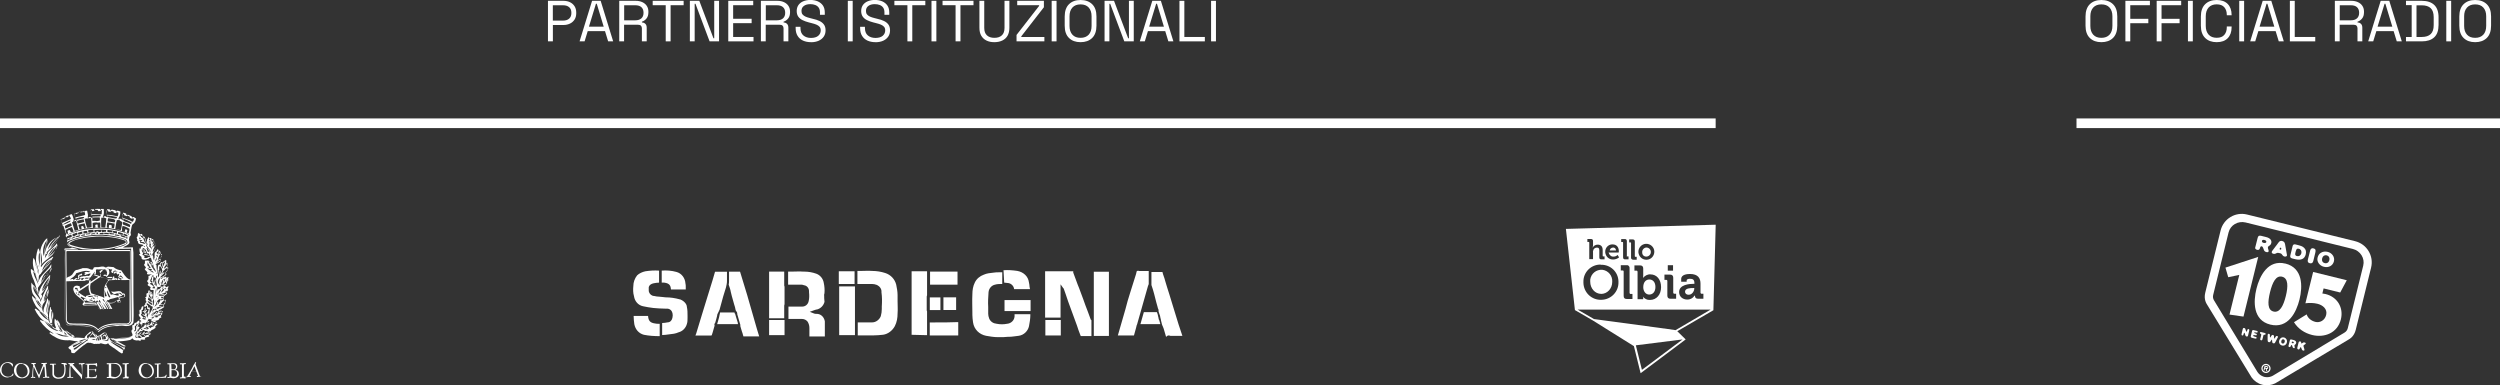 <svg xmlns="http://www.w3.org/2000/svg" id="Livello_2" data-name="Livello 2" viewBox="0 0 518.01 79.84"><rect x="0" y="0" width="518.01" height="79.84" fill="#333333" stroke="none"/><defs><style> .cls-1 { fill: #fff; stroke-width: 0px; } </style></defs><g id="Livello_1-2" data-name="Livello 1"><g><g><path class="cls-1" d="m488.01,49.98l-11.21-2.77h0s-11.21-2.76-11.21-2.76c-2.42-.6-4.87.88-5.47,3.3l-2.9,11.75-.28,1.14c-.35,1.4.24,2.26.41,2.53l9.2,15.05c.52.72,1.29,1.27,2.22,1.5h0c.93.23,1.87.1,2.66-.29l15.15-9.04c.27-.16,1.19-.64,1.54-2.05l.28-1.14,2.9-11.75c.6-2.42-.88-4.87-3.3-5.47Zm1.66,5.07l-3.2,12.95c-.1.4-.35.72-.67.91l-14.88,8.95c-.86.48-1.74.23-1.74.23,0,0-.89-.19-1.43-1.02l-9-14.84c-.2-.33-.27-.72-.17-1.12l3.19-12.95c.38-1.53,1.96-2.45,3.54-2.06l11.1,2.74,11.09,2.74c1.58.39,2.55,1.94,2.17,3.47Z"></path><g><path class="cls-1" d="m470.07,52.05c.05-.2-.21-.6-.15-.83.06-.25.27-.21.53-.51.08-.09.13-.22.17-.36.1-.42-.07-.99-1.1-1.24h0l-.97-.24h0c-.41-.1-.64-.04-.75.4h0l-.52,2.05h0c-.04.17.11.38.42.45.29.07.5-.06.59-.41.07-.28.18-.36.38-.32.09.02.18.13.25.3h0l.18.47h0c.08.22.24.36.51.42.26.06.42.02.47-.19h0Zm-1.39-2.13c.05-.2.24-.27.54-.19.29.08.41.24.37.42-.04.16-.24.26-.58.17-.22-.05-.37-.2-.32-.4h0Z"></path><path class="cls-1" d="m473.45,50.53c-.05-.22-.13-.48-.58-.6-.28-.07-.52.02-.69.24h0l-1.37,1.82h0s-.06.07-.09.2c-.05.18.07.33.34.4.15.04.32.02.48-.05.15-.08.23-.12.23-.12.02-.01.07-.02.13-.03.1,0,.24,0,.45.06.3.08.34.06.58.41.12.18.25.25.41.29.28.07.57-.06.53-.29h0l-.41-2.33h0Zm-1.09.97c.03-.11.13-.2.21-.18.09.02.15.16.12.27-.03.12-.12.15-.23.13-.09-.02-.13-.12-.11-.22h0Z"></path><path class="cls-1" d="m477.42,51.35c-.38-.35-.62-.41-1.77-.7-.33-.08-.54.03-.61.33h0l-.47,1.92h0c-.09.36.02.56.38.65h0l.6.15h0c1.23.3,1.97-.03,2.21-1,.13-.55.04-1-.34-1.35h0Zm-1.71.68c.12-.5.28-.57.65-.48.26.06.62.38.48.96-.09.35-.42.67-.95.54-.23-.06-.38-.25-.3-.56h0l.11-.46h0Z"></path><path class="cls-1" d="m479.74,52.36c.15-.59.03-.8-.42-.91-.34-.08-.57.13-.65.48h0l-.45,1.77h0c-.1.4-.1.72.39.84.37.09.61-.06.71-.45h0l.42-1.73h0Z"></path><path class="cls-1" d="m483.6,54.14c.22-.88-.39-1.73-1.29-1.95-.56-.14-1.03-.05-1.42.19-.34.2-.57.55-.68,1-.21.83.39,1.67,1.31,1.9.96.24,1.85-.21,2.08-1.14h0Zm-2.43-.64c.11-.46.5-.69.91-.6.55.14.67.62.57,1.01-.12.48-.5.72-.96.61-.42-.1-.66-.46-.52-1.03h0Z"></path></g><polygon class="cls-1" points="461.7 57.44 463.99 56.96 461.96 65.18 464.86 65.6 467.91 53.23 461.12 55.45 461.7 57.44 461.7 57.44 461.7 57.44"></polygon><path class="cls-1" d="m472.87,57.34c1.27.31,1.26,1.99.76,4.01-.5,2.04-1.28,3.52-2.55,3.2-1.27-.31-1.22-1.97-.72-4.01.5-2.02,1.23-3.52,2.5-3.21h0Zm.67-2.72c-3.61-.89-5.34,2.55-6,5.22-.66,2.68-.73,6.53,2.88,7.42,3.67.9,5.39-2.54,6.05-5.22.66-2.67.73-6.52-2.93-7.43h0Z"></path><path class="cls-1" d="m475.32,66.76c.86,1.38,2.18,2.25,3.76,2.65,2.56.63,5.26-.41,5.96-3.24.6-2.43-.74-4.64-3.16-5.24-.21-.05-.43-.07-.68-.12h0l.26-1.05,3.44.85,1.36-2.54-6.97-1.72-1.6,6.49h0c.79-.1,1.67-.1,2.48.1,1.08.26,2.13,1.07,1.82,2.32-.28,1.15-1.32,1.66-2.22,1.44-.81-.2-1.55-.72-1.82-1.56h0l-2.63,1.62h0Z"></path><g><path class="cls-1" d="m469.97,76.25c.05-.22-.05-.32-.25-.38l-.47-.11-.24.96.2.05.1-.4.16.04.11.46.23.06-.13-.46c.13.02.24-.05.28-.21Zm-.39-.01l-.21-.05.05-.19.21.05c.11.02.19.05.17.13-.03.1-.11.08-.22.06Z"></path><path class="cls-1" d="m469.74,75.42c-.51-.12-1.01.19-1.14.69-.13.51.18,1.02.69,1.15.51.12,1.02-.18,1.15-.69.13-.51-.19-1.02-.69-1.15Zm-.39,1.59c-.4-.1-.61-.43-.51-.84.1-.41.45-.61.84-.51.39.1.61.43.51.84-.1.41-.45.6-.85.51Z"></path></g><path class="cls-1" d="m465.22,68.1c-.05-.07-.09-.11-.21-.14-.18-.04-.26.04-.31.24h0l-.21.86h0c-.06.25-.08.4.11.45.08.02.15,0,.19-.06.02-.05.06-.07.12-.33.03-.12.07-.18.13-.17.04,0,.09.12.12.24.04.13.1.34.12.37.04.08.1.14.23.17.15.04.26-.05.3-.24h0l.21-.86h0c.08-.31.05-.4-.12-.44-.08-.02-.14,0-.19.07-.06.07-.11.29-.11.32-.03.12-.09.16-.12.16-.04-.02-.11-.15-.16-.36-.03-.13-.08-.25-.1-.29h0Z"></path><path class="cls-1" d="m467.13,70.12c.08.02.4.12.45-.09.05-.2-.3-.25-.3-.25-.33-.08-.43-.12-.39-.26.02-.09.09-.13.33-.07.15.04.36.09.4-.09.05-.19-.17-.24-.35-.29-.14-.04-.21-.08-.19-.15.02-.06.1-.08.24-.05.26.06.44.1.49-.09.02-.09-.06-.19-.18-.22h0l-.7-.17h0c-.14-.03-.26.05-.29.18h0l-.26,1.07h0c-.07.27.07.31.38.39h0l.38.09h0Z"></path><path class="cls-1" d="m468.34,70.17c-.05.19,0,.3.17.34.12.03.23-.01.28-.22.05-.21.14-.56.19-.76.03-.13.09-.17.26-.17.12.01.18-.04.21-.12.03-.13-.04-.21-.23-.26h0l-.64-.16h0c-.18-.05-.28,0-.31.12-.02.09.02.15.12.21.15.09.18.14.15.27h0l-.19.75h0Z"></path><path class="cls-1" d="m470.34,69.43c0-.1-.04-.22-.21-.26-.13-.03-.22.03-.25.14-.01.04-.02.13-.02.21h0v.99h.01c0,.3.11.35.26.39.11.03.25.01.37-.22.16-.31.22-.31.24-.3.03,0,.05.04.06.35.02.22.02.35.26.41.27.07.33-.12.5-.44.33-.6.41-.75.43-.83.03-.12-.02-.22-.16-.25-.12-.03-.24.03-.31.15-.15.28-.2.39-.26.38-.05-.01-.06-.08-.07-.35,0-.25-.05-.35-.22-.39-.15-.04-.25.03-.33.16-.18.32-.21.37-.26.36-.04-.01-.05-.13-.05-.47h0Z"></path><path class="cls-1" d="m473.85,70.95c.12-.47-.16-.92-.58-1.02-.26-.07-.49-.02-.68.12-.16.12-.28.31-.34.55-.11.45.16.89.6.99.45.11.88-.14,1-.63h0Zm-1.14-.31c.06-.25.24-.38.44-.33.26.06.31.32.25.53-.06.25-.25.39-.46.34-.2-.05-.31-.24-.23-.54h0Z"></path><path class="cls-1" d="m475.48,72.02c.03-.11-.09-.32-.06-.45.03-.13.14-.12.26-.28.04-.05.07-.11.09-.19.06-.23-.02-.52-.5-.64h0l-.45-.11h0c-.19-.05-.3-.02-.36.22h0l-.28,1.1h0c-.02.09.05.2.19.24.14.03.24-.04.29-.23.04-.15.09-.2.18-.18.04.01.09.07.12.16h0l.08.25h0c.03.11.11.19.23.22.12.03.2,0,.23-.11h0Zm-.63-1.12c.03-.1.11-.15.26-.11.13.04.19.12.17.22-.02.08-.12.14-.28.1-.1-.02-.17-.1-.14-.21h0Z"></path><path class="cls-1" d="m477.75,71.17c.04-.15-.19-.2-.27-.22-.07-.02-.15-.01-.25.03-.1.03-.28.21-.36.19-.06-.01-.06-.07-.05-.16,0-.14-.04-.23-.2-.26-.18-.04-.3.04-.35.25h0l-.24.95h0c-.05.2-.05.39.17.45.16.04.29-.02.34-.24.04-.15.12-.23.2-.21.05.01.07.05.2.43.04.14.11.22.31.27.1.03.21-.01.24-.12.02-.09,0-.11-.2-.8-.01-.04-.01-.07,0-.11.02-.08.08-.11.23-.21.22-.14.23-.17.25-.24h0Z"></path></g><g><path class="cls-1" d="m341.75,61.03c.7,0,1.26-.56,1.26-1.56s-.52-1.56-1.26-1.56c-.65,0-1.26.48-1.26,1.61,0,.74.43,1.52,1.26,1.52Z"></path><path class="cls-1" d="m341.15,53.16c.48,0,.91-.43.91-.91h0c.04-.48-.35-.91-.83-.96-.48-.04-.91.35-.96.83v.09c-.04.56.3.96.87.96-.04,0,0,0,0,0Z"></path><path class="cls-1" d="m349.14,60.42c0,.39.3.65.7.65h.09c.65,0,1.13-.7,1.13-1.3v-.09h-.22c-.61,0-1.69.04-1.69.74Z"></path><path class="cls-1" d="m331.76,60.9c1.26,0,2.3-1.09,2.3-2.48.09-1.26-.78-2.35-2.04-2.52-1.26-.09-2.35.78-2.52,2.04v.43c0,1.39,1,2.52,2.26,2.52Z"></path><path class="cls-1" d="m334.28,51.29c-.39,0-.7.26-.74.61h1.3c0-.35-.26-.61-.56-.61h0Z"></path><path class="cls-1" d="m355.49,46.56l-31.03.87,1.87,16.82,3.74,2.17,8.48,5.3,1.39,5.61,9.34-7-1.74-1.7,7.48-4.35.48-17.73Zm-10.65,21.51l-14.56-1.96-3.39-1.96h27.55l-7.26,4.26-2.35-.35Zm6.3-6.91c-.26.56-.87.91-1.52.91-.91,0-1.7-.56-1.7-1.56,0-1.56,2.17-1.7,3-1.7h.17v-.09c0-.74-.26-.96-.96-.96-.26,0-.65.09-.65.35v.26h-1.13v-.56c0-.96,1.3-1.04,1.83-1.04,1.65,0,2.17.87,2.17,2v1.87c0,.09.09.22.17.22h.43v1.04h-1.13c-.43,0-.61-.26-.61-.56q-.09-.04-.09-.17h0Zm-5.87-3.17h-.39v-1.09h1.17c.43,0,.65.22.65.65v3.09c0,.09.09.22.17.22h.43v1.04h-1.17c-.43,0-.65-.22-.65-.65v-3.04c0-.09-.04-.22-.22-.22h0Zm.3-1.91v-1.13h1.09v1.13h-1.09Zm-5.09,5.65v.26h-1.17v-5.69c0-.09-.09-.22-.17-.22h-.48v-1.09h1.17c.43,0,.65.22.65.65v1.48c0,.26-.04.43-.04.43h.04c.35-.43.91-.74,1.48-.7,1.35,0,2.22,1.09,2.22,2.65s-.96,2.65-2.3,2.65c-.61.04-1.13-.26-1.48-.7h0s.09.17.09.26h0Zm-4.26-5.69h-.39v-1.09h1.17c.3-.09.61.17.65.48v5.26c0,.09.09.22.17.22h.43v1.04h-1.17c-.48,0-.65-.22-.65-.65v-5.04c0-.17-.09-.22-.22-.22h0Zm.96-2.91h.26v.61h-.7c-.26,0-.43-.09-.43-.43v-3.04c0-.09-.04-.09-.09-.13h-.3v-.61h.74c.26,0,.43.13.43.43v3.04c-.09.13,0,.13.09.13t0,0h0Zm.78.26v-3.04c0-.09-.04-.09-.09-.13h-.3v-.61h.74c.26,0,.43.13.43.43v3.04c0,.09.04.13.09.13h.3v.61h-.7c-.26,0-.48-.17-.48-.43h0Zm1.52-1.13c-.04-.91.65-1.7,1.56-1.74.91-.04,1.7.65,1.74,1.56.04.91-.65,1.7-1.56,1.74h-.09c-.87,0-1.56-.65-1.65-1.56,0,.09,0,.04,0,0h0Zm-5.13.91c.3,0,.61-.13.83-.35l.3.52c-.35.26-.78.43-1.22.43-.87.04-1.56-.61-1.65-1.48v-.09c-.04-.83.61-1.52,1.39-1.56h.13c.87,0,1.3.61,1.3,1.43,0,.09-.04.26-.04.26h-2.09c.17.56.61.91,1.04.83q0,.09,0,0h0Zm-4.35-1.87c.22-.39.61-.61,1.04-.61.65,0,1.04.35,1.04,1.13v1.17c0,.09.04.13.09.13h.3v.61h-.7c-.26,0-.39-.09-.39-.43v-1.39c0-.39-.09-.61-.48-.61s-.74.26-.78.61c-.04.13-.09.26-.04.39v1.39h-.78v-3.43c0-.09-.04-.09-.09-.13h-.3v-.61h.74c.26,0,.43.13.43.39v1.04c-.09.26-.09.35-.09.35h0Zm1.74,3.56c1.96-.04,3.56,1.48,3.61,3.43v.09c.09,2-1.48,3.69-3.52,3.74-2,.09-3.69-1.48-3.74-3.52v-.22c-.04-1.96,1.56-3.56,3.52-3.56.04.04.13.04.13.04Zm7.21,16.69l9.69-1.22-8.43,6.3-1.26-5.09Z"></path></g><g><path class="cls-1" d="m34.61,60.75c0-.11-.11-.11-.22-.16.16-.16.38-.33.49-.55-.05-.05-.11-.05-.16-.11.05-.16.11-.38.22-.55-.16-.16-.44.22-.66.11l.05-.16c-.05-.05-.05-.11-.11-.05-.05.05-.11,0-.22-.05.11-.11.33-.11.49-.33.11-.16.27-.33.05-.44.11-.16.44-.33.33-.55-.22-.11.05-.27.11-.38-.11-.11-.33,0-.55,0-.11-.55-.38.22-.55-.11l.55-.49c.11-.11,0-.33-.11-.44.33-.27.49-.6.55-.98-.05-.11-.16-.11-.27-.11,0-.33.33-.6.11-.93-.55.22-.11-.49-.33-.6-.27.11-.55.33-.76.55,0-.05-.11-.11-.11-.11-.27-.05-.33.38-.49.6l-.22-.05-.11.71c-.16-.27-.11-.6-.33-.82-.11-.11.11-.11.16-.16.33-.22.93-.33.76-.87-.05-.05-.11.05-.11-.05.05-.11,0-.16.11-.22.05-.33.38-.55.22-.82-.44.16-.22-.44-.38-.66-.11-.05-.11.05-.22.05l-.16-.38c-.27.05-.22.33-.38.49-.49.16-.27.87-.33,1.26,0,.11-.05.27-.16.16-.11-.27-.16-.55-.33-.76.11-.49.55-.82.66-1.31-.05-.05-.11-.11-.11-.11l.11-.55c.11-.55-.44-.33-.33-.93-.11-.11-.11-.55-.38-.27-.11-.11-.11-.16-.16-.27-.11-.11-.16,0-.27.05s-.11-.11-.22-.22c-.27-.05-.16.33-.33.38,0,.11-.11.27,0,.38-.05.05-.11.05-.11.11-.11.27.38.55.05.76,0,.33.33.55.49.87.27.16.22.55.22.82-.27-.55-.66-1.04-.87-1.64l.11-.11c-.11-.55-.11-1.2-.55-1.75-.38.11-.22-.44-.55-.55-.27.38-.38-.27-.71-.11-.05.27,0,.66-.27.82,0,.16.11.33.16.55-.27.16.33.33.11.55.22.55.82.22,1.15.6-.11.05-.27.11-.33.22-.33-.11-.16.33-.27.49-.11-.05-.16-.11-.22-.11-.05.38,0,.76.16,1.15-.11.05-.22,0-.27.11.11.22.33.38.55.55-.11.11-.05.33.11.44,0,0,.05,0,.05.05.33.11.76.05,1.04-.11.33.11.49-.55.76-.11.05.33.16.6.33.87.11.55.27,1.09.33,1.64-.11-.11-.16-.22-.27-.33-.11-.33-.11-.66-.22-.93-.38,0-.16-.49-.49-.6-.11,0-.11.11-.16.11-.11-.11-.22-.22-.33-.38-.11-.05-.11.11-.16.16-.11-.22-.27,0-.33-.05.05.27,0,.55-.05.76-.05-.05-.11-.05-.11-.05-.16.38.82.66.11.98.11.33.44.44.6.76l-.11.11c-.05.55.71.11.98.33l-.05.05c-.27-.16-.27.27-.55.16-.11.11-.11.33-.05.49-.11.11.05.49-.27.38-.05.11.11.11.11.16l-.16.11.33.44c-.11.11-.16.22-.22.33.16.27.49.27.66.49-.11.11-.11.22-.11.33.05.44.49.11.71.27l-.11,1.8c-.05-.11-.11-.11-.16-.11.11-.44.05-.87-.11-1.26-.11.05-.11.16-.16.22-.05-.33-.33-.49-.38-.66l-.05.05c-.27.05-.05.38-.22.55-.66,0,.05.82-.55.87-.05.11.16.16.16.33-.22.22.05.44.11.66-.16.11-.38.33-.22.49-.27.05-.33.66-.66.38-.27.22-.11.76-.55.76-.16.33.22.87-.22.98.11.33.27.55.49.76-.11.05-.22.11-.27.27.11.16.33.22.38.33-.16,0-.33.16-.27.33q0,.05.05.11c-.38.11-.11-.44-.27-.6-.27.11-.49.33-.66.55l-.16-.11c-.16.11-.16.38-.33.55l-.16-.11c-.22.33-.05.66-.05.98-.05.05-.11.05-.11.05-.33.44.16.76.11,1.2-.33.33-.76.33-1.2.38-1.26.16-2.51.27-3.82.22l-.27-.33c.11-.27-.33-.38-.22-.66-.05-.11-.22-.16-.33-.22-.49.11-.87.71-1.42.71-.27.22-.33-.22-.6-.22-.05-.27-.44-.22-.55-.55-.16-.11-.33-.11-.49,0-.33.38-.93.71-1.04,1.2-.82,0-1.42-.11-2.29-.11-.82-.82-2.02-1.2-2.62-2.18-.05-.05-.11-.11-.16,0l.11.11c.05.38.38.71.38,1.09-.22-.27-.38-.55-.55-.87,0-.82-.49-1.53-1.04-2.07-.11.6-.11,1.2.22,1.8.11.22-.33.22-.27.49-.16-.27-.44-.38-.49-.76-.11-1.2.38-2.4-.22-3.44-.11-.11.05-.44-.22-.49,0,.66-.22,1.15-.22,1.8,0,.6.11,1.2.33,1.86-.16-.33-.38-.71-.55-1.04.27-.16-.16-.33.05-.55-.22-1.26.55-2.62-.11-3.82h-.11c-.05,1.09-.93,1.86-.71,2.95-.38-.55-.44-1.36-.05-1.91.87-.98.87-2.35.98-3.6l-.11-.05c-.33.6-.6,1.2-.93,1.86-.16.49-.33.98-.55,1.42-.11-.11-.11-.27-.11-.38.27-.22.44-.55.44-.87,0-.11-.16-.16-.16-.33.98-1.15,1.47-2.46,1.86-3.82,0-.05-.11-.11-.11-.11h0c-.98,1.26-2.13,2.46-2.29,4.04-.05-.05-.05-.11-.05-.22.11-.33-.16-.76-.11-1.2l1.64-2.29c.33-.22.55-.49.71-.82.27-.55.44-1.15.44-1.75-.27.22-.33.6-.6.82-.76.93-1.86,1.64-2.07,2.89-.05-.11-.05-.27,0-.38.11-.44-.11-1.09.44-1.31.55-1.09,2.07-1.86,2.29-3.06.05-.16.44-.38.27-.55-.93.6-1.86,1.2-2.46,2.18-.05-.11-.05-.22-.05-.33.55-.93,1.58-1.42,2.35-2.18.55-.66.93-1.42,1.04-2.29,0-.05-.11-.11-.11-.11-.49.82-1.58,1.31-2.02,2.13-.05-.11-.05-.22-.05-.33,1.04-.98,2.18-2.13,2.73-3.44-.22-.05-.16.22-.33.33-1.2.22-2.13,1.36-2.51,2.46.16-.76.22-1.47.22-2.24-.33.22-.55.49-.71.76-.44.66-.71,1.42-.76,2.18-.22-.27-.11-.71-.44-.82-.38,1.15-.55,2.29-.33,3.49-.11-.33-.27-.71-.33-1.09-.11-.11-.11-.38-.33-.38-.11.66-.11,1.36.05,1.97.11.38.16.76.27,1.15l-.49-.71c-.11-.05-.22-.22-.33-.11-.05.6.16,1.09.33,1.64.44.82.66,1.86.98,2.73.22.33.33.71.38,1.09-.38-.93-.93-1.8-1.47-2.57-.11-.05,0-.16-.11-.11-.05.66,0,1.31.16,1.91.16.76.98,1.26,1.2,2.02l-1.09-1.09-.16-.05c.05.6.33,1.2.66,1.75.33.76,1.15,1.2,1.47,1.86-.44-.33-.87-.66-1.26-.98-.11-.05-.33-.05-.27.11.44.98,1.15,1.91,2.07,2.51-.27-.11-.6-.22-.93-.33-.11.05.05.11-.05.22.76,1.09,1.75,1.97,2.84,2.62-.22,0-.44-.11-.6-.22-.11-.11-.33,0-.27.16.33.27.6.49.98.66.98.66,2.07.87,3.22.76.71.16,1.42.27,2.07.22l.11.11c-.49.11-.98.33-1.42.55-.27.11-.49.16-.71.33-.33.22-.49.33-.16.6.11.11.27.11.33.22.11.11,0,.44.11.55s.44.11.6.11c.6-.55,1.2-1.09,1.86-1.58.38-.16.76-.76,1.26-.55.33-.11.49.16.76.11.16.27.55,0,.71.11.33-.11.6.11.87-.16.44.11,1.15.44,1.53,0,.33.55.6.55.98.87.11.11.33.16.44.27s.27.22.44.33c.27.22.55.44.87.6.11.11.22.05.33-.11.11-.11-.05-.27,0-.38s.11-.05.11-.11c.05-.05,0-.11.05-.16.05-.05.11,0,.11,0,0,0,.11-.05.11-.11.05-.11.11-.33-.05-.38-.55-.27-.98-.71-1.53-.82-.11-.11-.44-.11-.38-.33,1.04-.05,2.07-.11,3.06-.33.11-.05.27-.11.33-.22.05-.05.11-.11.22-.11.16.38.55.38.93.44.27-.16.44.11.71.05.11-.05.05-.11,0-.22.33-.11.66.11.93-.05.11-.11,0-.16-.05-.27.27-.27.66-.16.93-.38,0-.11-.11-.11-.16-.16.22-.11.33-.27.49-.33,0-.22-.22-.05-.27-.11-.11-.05-.27.11-.38-.05,0-.05.11-.11.05-.16-.05-.05-.11,0-.16-.05.11-.05.16-.11.27-.05.11-.16.66,0,.55-.33.33-.11.6-.27.87-.49.11-.11,0-.16-.05-.22.11-.22.33-.38.49-.55,0-.22-.33,0-.38-.16,0-.11.22-.22.16-.33-.33,0-.6.05-.98.11.05-.33.44-.11.44-.38.38.16.76-.11,1.04-.16-.05-.33.33-.33.55-.55-.33-.22.05-.49.16-.66.11-.16-.11-.11-.16-.16l.33-.33-.11-.11c-.27.11-.55.16-.82.16-.05-.05-.11-.11-.11-.16h.05c.11.05.11-.11.11-.22.38-.11.76-.33,1.09-.6.11-.27-.22-.05-.27-.16.11-.27.44-.44.55-.71-.33-.11,0-.33.11-.49-.05-.27-.33.05-.49-.05l.05-.33c-.05,0-.11,0-.11-.05-.05-.05.11-.05.11-.11q0-.11-.11-.22c.49-.55.76-.49.82-.76Zm-5.62-12.06c.16,0,.33.33.49.11.16.16.11.6.49.55.16.44.27.87.33,1.31-.11-.44-.55-.55-.44-1.15-.05-.05-.05-.11-.11-.05l-.11.33c-.11-.11.11-.33,0-.49-.05-.05-.11-.11-.11-.05l-.11.11s.05-.22-.05-.27l-.11.11-.11-.38-.11.05-.05-.16h0Zm.16,1.64q-.11-.05-.16-.11c.05-.05.11-.16,0-.27l-.11-.11c-.11-.05.16-.05.05-.16.11-.16-.33-.38,0-.49.05.05.05.11,0,.11.05.11.27.05.27.22-.11.05-.16,0-.27.11.05.33.49-.11.55.27-.11,0-.27,0-.33.11.11.16.33.11.49.16.27-.05.33.27.44.38-.27.05-.55-.27-.93-.22h0Zm.87.66v.22l-.27-.16c.05-.05.16-.05.27-.05h0Zm.6,2.4c-.27.11-.55.11-.76.05.11-.16.16-.44-.11-.55-.11.05-.16,0-.22-.11v-.11c.33-.22-.22-.55-.16-.82l.05-.27c.11,0,.22,0,.27.11,0,.05-.27-.11-.27.11.16.11.38.05.49.33-.05.05-.27-.11-.27.11.33.11.55.22.76.44-.22.11-.44-.27-.55.05.38.27,1.04.05,1.31.49-.27.16-.55-.05-.55.16Zm-.38-1.31c-.05-.05-.05-.11-.11-.05-.05.05,0,.27-.11.33-.11-.22.05-.66-.22-.76-.11.11.11.33.05.44-.11-.22-.27-.44-.33-.71,0,.05.11.05.11.11.27-.16.33.27.55.27.16.27.16.6.38.82l.22-.05c.11.22.16.38.33.55-.22-.22-1.04-.27-.87-.93Zm.55.05c-.05.05-.11.05-.11.11-.16-.22-.16-.55-.33-.76.27-.38.33.16.55.27.27.38.22.82.55,1.2-.55-.16-.16-.76-.66-.82h0Zm.66-.22c.11-.55-.55-.6-.6-1.09.05,0,.11-.05.11-.11.11-.33-.27-.49-.05-.76-.05-.11-.05-.22-.05-.33.11-.05.11-.11.11-.22.16.11.11.33.22.49-.11-.05-.22-.16-.33-.11-.11.38.38.16.38.44-.11.05-.33-.11-.38.11-.05.05,0,.11.05.11.11-.05.27,0,.33.05l.05.49c-.11,0-.27-.33-.38-.16.44.22.66.66.55,1.09h0Zm.55-.98c-.05-.05-.05-.11-.11-.05l-.27.44c-.16-.38.33-.55.27-.87-.16,0-.16.16-.27.27-.11-.27.33-.55.05-.76l-.11.27c-.05-.22-.33-.44-.16-.66.11.05.22.38.44.22.16.22.05.66.33.76.22.33-.11.55-.11.82.27.11-.11.38-.11.55l-.27.33c-.11-.49.33-.82.33-1.31h0Zm-.11,3l-.27-.76c.11.22.49.44.27.76h0Zm-22.6,2.78l1.36-1.36c-.11.11-.16.33-.22.55l.33-.44c-.22,1.15-1.42,1.8-1.97,2.78.16-.49.44-.93.76-1.31-.27.16-.49.38-.55.71l-.49.98c.11-.66.27-1.31.76-1.91Zm2.62-6c-.11,1.15-1.15,1.97-1.97,2.62.66-.82,1.31-1.75,1.97-2.62h0Zm-.55.49c-.38.66-.87,1.26-1.42,1.86.33-.76.76-1.42,1.42-1.86Zm-.98.16c.49-.87,1.15-1.64,1.91-2.29-.49.93-1.2,1.69-1.91,2.29h0Zm1.69-2.29c-.82.76-1.53,1.64-2.13,2.62.22-1.15,1.04-2.13,2.13-2.62h0Zm-2.07,3.28l-.71,1.15c.05-.33.11-.71.22-1.04-.05.22,0,.33.49-.11h0Zm-.11-2.73c-.16,1.2-.44,2.29-.76,3.38.16-1.15.33-2.29.76-3.38Zm-.16.11c-.33,1.09-.6,2.24-.66,3.38-.33-1.09-.11-2.35.66-3.38h0Zm-.66,6.22c.44-.93,1.04-1.69,1.8-2.4-.33.93-1.36,1.53-1.8,2.4h0Zm1.47-2.18c-.82.71-1.2,1.58-1.8,2.4.16-1.04.98-1.91,1.8-2.4h0Zm-2.18-1.86c.22.71.33,1.42.33,2.07l-.11.98c-.11-.27-.11-.55-.11-.87-.05-.6,0-1.42-.05-2.02l-.05-.16Zm-.16.16c0,.16-.11.38.05.55.05.82-.11,1.86.11,2.73-.38-1.09-.49-2.24-.16-3.28h0Zm-.93,2.29c.16.49.33.98.33,1.42-.05-.44-.27-.93-.33-1.42h0Zm-.38,1.64c.55.82.71,1.86.98,2.84-.33-.87-.98-1.8-.98-2.84Zm.38.66c.05-.33-.27-.49-.33-.76.22.38.44.76.55,1.2.22.66.38,1.31.49,2.02-.27-.71-.27-1.69-.71-2.46h0Zm.44-.87l.33,1.31c-.05-.38-.38-.82-.33-1.31h0Zm-.27-1.86c.16.98.6,1.86.66,2.89-.27-.98-.55-1.91-.66-2.89h0Zm.55.98q-.05-.11-.05-.22c.05.16.05.22.05.22.11.16.11.33.11.49,0-.05-.11-.27-.11-.49h0Zm.82,5.46c.16-.71.76-1.2,1.04-1.86l.55-1.2c-.11,1.15-.76,2.13-1.58,3.06h0Zm1.47-2.95c-.33.76-.71,1.53-1.2,2.18-.22.22-.22.55-.38.76.11-1.09.76-2.07,1.58-2.95h0Zm-2.18,3.77c-.55-.6-.98-1.36-1.2-2.18.55.6.93,1.36,1.2,2.18h0Zm-1.2-1.91c.33,1.09,1.36,1.97,1.64,3.17-.55-1.04-1.8-1.86-1.64-3.17Zm1.75,4.26c-.55-.55-1.04-1.2-1.42-1.86.6.44,1.04,1.09,1.42,1.86Zm-1.36-1.64c.44.76,1.04,1.42,1.47,2.07-.76-.55-1.2-1.2-1.47-2.07h0Zm6,6.77c.11.27.44.49.6.71-.16-.05-.33-.11-.49-.11.05-.16-.11-.38-.11-.6Zm-.82-1.09c.11.38.33.76.55,1.09-.22-.22-.33-.49-.49-.76-.16-.44-.38-.87-.66-1.31l-.05-.38c.27.38.66.71.66,1.36Zm-.76-.93c.33.55.6,1.2.87,1.86-.38-.6-.66-1.2-.87-1.86Zm1.04,2.18h0c-.22-.11-.33-.22-.49-.38l.11-.11c.11.11.22.33.38.49h0Zm-1.8-4.37c.11.55.11,1.15,0,1.64-.11-.49,0-1.09,0-1.64h0Zm-.22-.38c.16.82-.11,1.58.11,2.46-.27-.76-.27-1.58-.11-2.46h0Zm-.33,2.84h0c.05.05.11.05.22-.05l.33.44c-.22-.11-.38-.16-.55-.38h0c-.11-.11-.22-.16-.33-.27.11.05.22.27.33.27h0Zm-.22-4.8c.33.87-.22,1.64-.16,2.51-.16-.76.16-1.64.16-2.51h0Zm-.16.27c-.05.87-.44,1.86-.11,2.78-.55-.66-.16-1.97.11-2.78h0Zm-.93.16c.33-.87.71-1.75.98-2.67.11.93-.33,1.97-.98,2.67h0Zm.93-2.84c-.27.93-.55,1.86-.98,2.67.16-.93.44-1.8.98-2.67h0Zm-.11,6.28c-.66-.76-1.47-1.2-2.07-1.97.6.71,1.64,1.09,2.07,1.97h0Zm-1.8-1.42h0c.82.38,1.42,1.31,2.07,1.86-.87-.38-1.53-1.04-2.07-1.86Zm3.28,3.44l.05.11c-.93-.33-1.47-1.09-2.24-1.69.71.49,1.42.93,2.18,1.58Zm-2.29-1.53c.87.82,1.86,1.53,3,2.07v.05c-1.26-.16-2.18-1.09-3-2.13Zm2.62,2.62c-.11,0-.22-.11-.33-.16.6.27,1.09.27,1.69.55.38,0,.82.05,1.2.22-.93.11-1.8-.05-2.57-.6Zm1.86-.44c-.05-.05-.11-.11-.05-.16.38.49.93.82,1.47,1.04-.05-.16-.27-.27-.44-.33-.27-.16-.6-.27-.76-.55l-.16-.22c.55.38,1.04.76,1.58,1.04l.27.27c-.71.22-1.36-.44-1.91-1.09Zm1.8,1.31c.82-.16,1.47.11,2.29.05-.16.11-.33,0-.55,0l-1.75-.05Zm-.44,1.58c-.05-.05-.11-.05-.11-.11.87-.55,1.86-.98,2.89-1.2l.33-.05c-1.04.49-2.18.87-3.11,1.36Zm.16.16c0-.16.6-.33.87-.44.38-.22.76-.38,1.2-.55-.33.33-.76.55-1.15.76-.16.11-.33.27-.55.33-.27.27-.27.11-.38-.11h0Zm3.11-1.2c-.55.22-.82.66-1.36.93l-.76.6c-.11.11-.87.71-.82.22,0-.11.38-.22.49-.33.27-.16.49-.33.76-.55.27-.16.55-.33.82-.49.11-.11.27-.16.38-.27s.33-.27.38-.27.11-.05.11,0v.16h0Zm1.09-.11c-.11-.05-.33-.11-.49-.11-.11-.11-.11,0-.16-.05s-.11-.05-.16-.11c.05.05.11.05.16.11-.22,0-.55-.11-.6-.27-.11-.49.22-.6.55-.82h0c.11-.11.27-.16.27-.33.11-.11.33-.16.38-.11h0c.11.16.16.38.33.44,0,.38.6,0,.49.44,0,.05-.11.11-.11.11-.05.05-.11.11-.11.16s-.11.22-.11.11c-.05-.11.11-.11.11-.16,0-.11-.11-.33-.16-.38q-.11-.11-.11-.16c-.05-.05-.11-.11-.16-.16h0c-.11-.11-.22-.33-.33-.11-.22.33-.44.6-.71.93-.05.05-.11,0,0,.33.05.05.11.05.16.05.33.05.71-.11,1.04-.05.11,0,.16.05.27.05-.11.11-.27.11-.55.11Zm.38-.49c-.33.11-.6-.11-.93.05-.11-.05-.22-.05-.16-.22.22-.11.38-.33.55-.55.16.11.44.44.55.71Zm.33.66c-.33,0,.22-.82.38-.93-.11.27-.16.76-.38.93Zm.22,0l.22-.76c.16-.55.11.55.16.71l-.38.05Zm.71-.16h-.22c-.05-.33-.11-.55-.11-.87.22.05.16.33.33.49v.38h0Zm1.47.16c-.05,0-.11,0-.16.05-.16,0-.33,0-.49-.11-.22-.05-.38.05-.6-.16v-.05c.16.05.33.11.55.11.16.05.33.05.49.05.05,0,0-.11.05-.11,0-.11-.05-.11.11-.11,0-.33-.11-.33-.33-.55h0c-.05-.11-.16-.44-.27-.38-.11.05-.22.05-.33.11v-.11.11c-.11.11-.11.27-.16.38.05.11.11.33.11.44h-.22c.11-.33-.44-.76.11-.93.05-.05.11-.05.16-.11.11-.11.27-.22.44-.27.11,0,.16.05.22.33.16.27.33.55.49.87-.11.05-.16.27-.16.44h0Zm-.87-1.04c.16.05.33.16.38.33-.05.11.11.33-.05.38s-.33.05-.49-.05c0-.22-.05-.49.16-.66Zm4.04,3.06c-1.09-.76-2.07-1.2-2.62-1.75l-.05-.11c1.04.49,3.22,1.64,2.67,1.86Zm-1.91-1.58c-.33-.16-.66-.38-.93-.66.05-.11.05-.22.05-.33,1.15,1.09,2.13,1.31,3,1.86.11.49-1.42-.6-2.13-.87Zm2.35.66c.11.44-1.42-.49-2.07-.82-.11-.11-.27-.16-.44-.27-.16-.11-.22-.16-.11-.27.05,0,.11.05.11.11.11.05.22.11.33.16.76.27,1.47.66,2.18,1.09Zm.66-1.69c-.98.22-1.86.11-2.84.22-.05,0-.33-.11-.44-.11,1.26,0,2.51-.05,3.71-.27-.11,0-.27.11-.44.16Zm7.64-10.26c.05-.05.11,0,.16-.05-.11.22-.33.33-.38.49.05-.11.11-.16.11-.33-.27-.11-.22.27-.33.38-.16.16-.33.33-.55.44l.38-.71c.22,0,.33-.27.6-.22Zm-2.02,1.91c-.11-.33.33-.11.49-.16-.11.05-.38,0-.49.16Zm.66.05c-.11.11-.27.22-.33.11-.05-.05.22-.11.33-.11h0Zm-.71-.33c0-.55-.11-1.2.16-1.64,0,.44-.16,1.09-.16,1.64h0Zm.22-.87c.05-.38.11-.76.16-1.15h.11c-.05.11-.16.11-.11.16.27-.05.49-.05.76,0-.11.16-.27.33-.44.49l-.22-.11c-.16.22-.16.44-.27.6h0Zm.38-.11l-.11.55-.16.16.27-.71Zm.38-2.78c.22,0,.49-.11.66-.22-.11.16-.33.33-.44.44,0-.11-.05-.11-.11-.22-.22.05-.16.27-.27.33-.05.33-.11.76-.33,1.04.05-.38-.16-1.2.49-1.36h0Zm0,.82c-.11.22,0,.55-.27.71.05-.27.16-.49.27-.71h0Zm.11,1.53c.11.27-.33.55-.33.82l-.11.11c-.05-.33.11-.71.44-.93Zm.16-.27c.11-.05.33-.05.44-.11-.11.11-.22.22-.33.27l-.11-.16Zm1.26-1.69c-.11.22-.55.38-.33.66h.11c-.11.33-.76.33-.66.71-.27.11-.55,0-.76,0l.33-.33c.27,0,.49-.05.76-.11-.05-.11-.22-.11-.33-.11.44-.27.6-.66.98-1.04-.27.22-.11.22-.11.22h0Zm-.16-.22l-.27.16v-.27c0,.11.16.11.27.11h0Zm-.49,0c.11.27,0,.55-.22.71.11-.16.11-.38,0-.55-.22.05-.05.38-.16.55,0,.22-.16.44-.33.55,0-.11.11-.33.05-.49.11-.27.27-.55.49-.71l.16-.05Zm.66-2.18c.05.49-.49.66-.55,1.04l.16.11c-.27.44-.76.71-1.26.76l-.05.05c.33-.33.76-.76,1.04-1.04-.38-.16-.55.33-.82.55.22-.33.44-.6.55-.93.33-.11.49-.71.76-.49l.16-.05Zm-.16-1.04h.11c0,.38-.11.82-.55.98l-.22.22c.05-.22.11-.44.27-.66.11-.11.33-.22.33-.44-.05-.05-.11-.11-.11-.05-.11.11-.05.27-.16.33l.22-.76c-.16.11-.27.55.11.38h0Zm-1.09-.05c.33.33.38-.27.71-.33l-.33.98c-.16-.05,0-.49-.22-.55-.11.27-.05.6.11.82l-.11.33c.11-.44-.82-.76-.16-1.26h0Zm-.66,1.47l.11.05c.11-.27-.11-.55.11-.87.38.11.44.55.55.93-.05.33-.22.55-.44.76.05-.16.16-.55.05-.82-.33.38-.05,1.09-.49,1.47-.16-.6.22-1.04.11-1.53h0Zm-.27-1.58h-.16c0-.11.11-.11.22-.16l.38-.44q.11.11.27.11c-.05.16-.49.33-.71.49h0Zm.66-2.24c.11.27,0,.6.27.76,0,.55-.55.82-.87,1.04.22-.38.16-.87.55-1.2-.33-.11-.16-.49.05-.6h0Zm-.93,1.53c.11-.11.11-.33.11-.49v-.05c-.05-.05-.05-.11-.05-.16.33-.22.05-.49.11-.76.27.05.22-.27.38-.38,0,.11.16.27.11.38-.05-.05,0-.22-.11-.16l-.05.66c-.16.11-.11-.38-.33-.16,0,.27.38.44.11.71-.05-.11-.11-.16-.16-.22-.05.05-.05.11-.05.11h0v.05c.05.11.11.22.11.33,0,.27-.22.49-.27.76.05-.16-.16-.49.11-.6h0Zm0,.98c.16.33.22.66.38.98-.11.33,0,.76-.11,1.15l-.16-.05c.27-.38,0-.98,0-1.53,0-.27-.27-.33-.11-.55h0Zm.16,2.46c.11.76.11,1.53,0,2.29-.38-.55.44-1.31-.11-1.86-.05-.11,0-.22-.05-.33l.16-.11Zm-.71-2.18c-.05.55.55.87.49,1.42-.38-.27-.33-.76-.49-1.2v-.22h0Zm-.82-.82h0l.33.22.11-.11c.11.11.11.44.33.44v.11c-.16.05-.11.33-.11.55.11.11.11.27.11.38-.33-.33-.44-.76-.33-1.2-.05,0-.11-.11-.11-.05-.11.11-.11.33-.11.49,0-.16-.16-.27-.16-.44-.11-.11-.33-.33-.33-.49.16-.05.16.05.27.11h0Zm.11,2.35c.05-.11.33-.27.11-.33-.22-.22-.55-.33-.6-.55.11-.11.33-.05.33-.27-.11-.16-.55-.33-.33-.55v-.49c.11.33.33.6.49.98.11.05.11.16.16.27-.22.11-.44-.22-.49.11.22.22.76-.11.76.38-.16,0-.33.11-.44.22.11.11.22.11.33,0,.11-.05.11-.11.22-.05.11.11.22.27.27.38-.16-.11-.55-.33-.82-.11h0Zm.71.6c.11.11.11.55.38.44.44.49.05,1.2.11,1.69-.05,0-.11-.11-.22-.16-.11-.22.11-.38.11-.6s.22-.44,0-.55c-.16.22-.11.55-.22.76-.33-.33-.16-.98-.11-1.36-.05-.05-.05-.11-.11-.05-.11.05-.11.16-.11.27-.11-.11-.05-.22-.11-.33.11-.05.11-.16.27-.11h0Zm-.16,2.67c-.11-.22.27-.16.22-.38-.22-.16-.44-.44-.76-.49-.05-.22.55-.22.16-.49-.05-.11-.16-.05-.16-.11.11-.11.11-.22.05-.33h0c.11.05.11-.05.16-.11l.05-.76c-.05.33.22.55.16.93-.11,0-.16-.05-.22.05.11.11.33.16.33.44v.05c-.11,0-.16-.05-.22.05,0,.16.27.05.33.22,0,.33.38.55.44.93-.11.05-.27,0-.55,0h0Zm.55,2.4v.33l-.11.33.11-.66Zm.87-.16c.33.11.6,0,.82-.16.05.33-.33.33-.44.49,0-.11.05-.22-.05-.27-.16.11-.11.33-.27.49-.16.22-.22.49-.44.6-.05-.22.33-.49.05-.6-.27.22-.11.6-.38.82l-.44.33c.55-.44.44-1.36,1.15-1.69Zm.38-.16v-.33c.22.05.44.05.6,0-.11.16-.33.33-.6.33Zm-1.26,2.29c-.33,0-.44.44-.71.6.22-.11.11-.82.55-.66.22-.22.27.05.49.05l-.33.22c0-.05.11-.22,0-.22Zm-.22.44c-.11.33-.55.55-.66.93-.05-.33.49-.71.66-.93h0Zm-.05-1.58c0,.11-.11.27,0,.33h.05l-.05.05c-.33-.16-.11-.6-.27-.82.05-.27.22-.38.27-.66.05.38.05.71,0,1.09Zm-.27-1.86h.11c0,.33-.11.71-.27,1.04-.11-.27-.05-.66.16-1.04Zm-.27-.05l-.11-.76c.16.27.27.55.11.76Zm-.27-.71l.11.87c0-.16-.33-.6-.11-.87Zm-.22.44c.11.44.49.71.44,1.15l-.44-.49v-.66Zm-.16.71c.22.38.82.55.76,1.09l.05.05c-.27.05-.49-.38-.71-.44-.22-.05-.11-.27-.11-.33.16-.05.11-.33,0-.38h0Zm.16.87c.16.38.76.33.71.82-.38,0-.71-.44-.98-.66.05-.11.22.05.27-.16h0Zm-.44.44c.49.16.82.66,1.26.76-.11.76-.66,1.26-.87,1.97.27-.55.11-1.15.27-1.69,0-.11-.11-.11-.11-.11h-.27c0-.16.05-.38-.16-.55h-.11v-.38h0Zm.38,3.71c-.27.05-.38.33-.6.49.27-.33.49-.6.66-.98.16.27.44,0,.6.22-.16.11-.33.44-.6.44,0-.16-.05-.16-.05-.16h0Zm-1.36-.49c.11-.11.33,0,.33-.16-.11-.33-.55-.38-.55-.76.11,0,.16,0,.16-.11v-.76c.44.11.16-.6.49-.82.05.11.22.33.33.11l.11-.16c.44,0-.11.87.55.66l-.22.76c.33.27-.11.71-.11,1.09-.05,0-.05-.33-.16-.44.11-.22.22-.49.22-.76-.22.05-.27.38-.33.6.05-.22-.11-.33-.11-.55.11-.22.44-.33.27-.55-.11.11-.22.22-.33.33.11-.16.05-.44.11-.66-.05-.05-.05-.11-.11-.05-.16.11,0,.38-.16.55v.27c-.11-.11-.16-.16-.33-.16-.16.22.22.16.33.33s.11.33.11.55c-.16-.11-.38-.27-.55-.22.16.27.55.33.76.55v.16c-.16.11-.27-.22-.44-.05,0,.11.11.11.22.22.11,0,.27,0,.27.11.05.11-.33.05-.38.11-.16-.11-.33-.11-.49-.16h0Zm.11.87c.16.11.33,0,.55,0-.27.55-.66,1.09-1.2,1.42-.05.22-.22.33-.38.55,0-.82,1.04-1.09,1.04-1.97h0Zm1.15,1.75c-.27.27-.55.44-.98.55.11-.16.44-.27.27-.49-.22.11-.44.33-.55.6-.22.11-.38.16-.6.16.11-.22.55-.38.44-.66-.27.22-.49.44-.66.71h-.11c.11-.11.22-.16.16-.33-.22-.11-.27.33-.49.33-.05,0-.11.05-.16-.05.05-.05.11-.11.22-.11l.05.05c.11-.33.55-.38.71-.71.05-.11.16-.11.22-.05.27.05.55-.55.76-.11.16.11.44,0,.71.11h0Zm-.44-.22h.16c-.11.05-.16,0-.16,0h0Zm-.93,0l-.11-.16.27-.22c-.05.05,0,.11-.05.16.05.05.11.11.16.05l-.27.16Zm-.82-.6c0-.27.33-.55.27-.82-.16.11-.33.33-.38.55l-.11-.11c-.16.33.05.6-.11.98,0,.16-.22.16-.27.33-.05-.11-.05-.27-.05-.38h.16c0-.27-.11-.55-.05-.82.16.05.22-.27.33-.38l.05-.16.22.22.33-.49c.22.11-.05.38.16.44h.27c.11.76-.98.98-.93,1.75-.05.11-.11.27-.27.27-.11-.11-.11-.27-.05-.38l.05.33c.11-.27.27-.55.33-.76.22-.16.38-.38.49-.6-.27-.22-.33-.11-.44.05h0Zm.66,2.13v.11c-.38-.11-.98.11-1.2-.33.33-.22.44.44.76.16.05-.16-.16-.11-.27-.27.11.05.27-.11.44-.05.11.11.33.33.49.27.16-.27-.22-.11-.27-.33.16-.11.33-.11.55-.22.16.11.27.38.44.55-.33-.05-.66-.05-.93.11h0Zm.98-.38c-.16-.05-.27-.22-.38-.27.38-.16.82-.16,1.2-.05-.16.16-.55.11-.82.33Zm1.04-.76c-.16.16-.49.11-.76.16l.27-.16c.16,0,.38.05.49,0h0Zm-.66-.55l-.76-.16c.16-.33.55.11.76-.05-.05-.16-.27-.11-.38-.22.27-.38.55.11.76.22-.05.05-.22,0-.38.22h0Zm1.8-1.8c0,.11-.16.16-.11.33l.27.05c-.16.22-.44.38-.6.6l.22.05c-.27.11-.49.22-.76.33-.11.11-.11.16-.22.22.05-.11-.16-.27-.33-.33v-.11c.27-.16.6-.27.93-.11.22-.22-.27-.16-.27-.22.22-.05.44-.16.55-.33-.05-.11-.16-.11-.22,0h0c-.11.05-.16.16-.33.16.05-.11.27-.33.11-.49h-.11c-.22.33-.27.76-.71.76-.11-.16.33-.33.22-.49-.16.11-.44.33-.44.55-.11.05-.22,0-.27.05.05-.11.11-.11.11-.27h-.16c-.33.16-.44.6-.71.71.22-.49.55-.87.98-1.2.05.05.05.11.11.11.27-.11.55-.22.71-.44.33.33.66-.05,1.04.05h0Zm1.2-2.13c-.11.11-.11.16-.22.27h.33c-.05.22-.6.38-.22.6-.27.11-.55.33-.76.38l.05.11c-.33.22-.76-.22-.98.27-.33.11-.49-.22-.66-.11.16-.11.49.16.55-.05-.11-.11-.22-.11-.33-.11.27-.05.55-.05.76.05.05-.05.22,0,.22-.11-.16-.11-.33-.11-.55-.11,0-.05.33-.11.55-.16.22-.05.6.11.76-.11-.16-.05-.38-.05-.55,0,.27-.11.55-.16.76-.16.11-.11-.11-.11-.11-.11.05-.05.11-.05.11-.11v-.11c-.11-.05-.27.11-.33.11.11-.11.16-.16.16-.33-.27.05-.38.33-.6.55l-.22.05c.05-.11.44-.33.33-.55-.22.11-.38.33-.55.55,0-.05-.05-.05-.05-.11-.22.11-.27.44-.55.38.27-.38.6-.76,1.04-1.04.11.11.22.11.33,0-.05.11.05.11.11.11l.6-.16Zm.82-2.18c-.11.11-.22.22-.11.33l.11.05c-.16.22-.44.44-.55.71l.22.11c-.38.33-.93.33-1.2.6-.27.16-.33-.22-.55-.11.38-.16.82-.33,1.26-.33-.11-.33-.38.05-.6-.11.11-.22.38-.33.6-.27.05.05.11.05.16.05s.05-.11.05-.11c-.11-.05-.27-.11-.44-.11.33-.27.49-.71.87-.66.05-.16-.11-.22.16-.16h0Zm-.38-.87h-.76c-.16.05-.27-.11-.38-.16.33-.33.76.11,1.2-.11.05-.05-.05-.11-.11-.11-.11,0-.33.05-.38-.05.33,0,.71-.33.98-.05-.27.22-.71.27-.55.49h0Zm.38-.66h-.27c.22-.16.33-.38.66-.38-.11.11-.27.16-.38.38h0Z"></path><path class="cls-1" d="m13.16,46.88l.55,1.64-.11.38c.05.16.16.22.33.33,0,.11.05.27.11.38-.05.11-.11.33-.16.44-.11.6.55,1.04,1.04,1.31-.49.11-.98.11-1.47.11l-.11.11.05,2.18v2.29l.11,10.64c.11.27.22.6.49.71,2.07.44,4.86-.44,6.44,1.42,1.04-1.04,2.51-1.31,3.93-1.26,1.09-.22,2.73.49,3.28-.76.11-1.69,0-3.77,0-5.51v-8.95l-.11-1.09c-.66,0-1.42.05-1.97.05l-.05-.05c.44-.33,1.04-.38,1.31-.93,0-.22-.05-.44-.11-.66h0c.11-.33,0-.6.33-.82.11-.16.11-.38,0-.55.11-.55.16-1.15.33-1.64l.16-.22c.49-.22.55-.71.66-1.15-.27-.11-.55-.55-.76-.16-.11-.05,0-.11-.05-.16-.22-.27-.6-.33-.93-.49,0,.11-.11.16-.16.11q-.05,0-.11-.05c.11-.38-.38-.33-.6-.49-.11.16-.11.33-.11.55-.27.33,0,.71.11.98-.11.11-.22,0-.33,0-.11-.44-.49-.11-.76-.27.33-.44.49-.98.44-1.47-.22-.05-.44-.22-.71-.16-.11.05-.05.22-.16.16s-.11-.22-.16-.27c-.33.05-.76-.33-.93.05-.11.05-.11-.05-.16-.05-.05-.05,0-.11,0-.11-.16-.11-.38-.11-.6-.11-.11.33-.16.76-.11,1.15.05.16.33.33.16.49-.11.05-.27-.05-.33-.16-.11,0-.38-.11-.38.11-.11.05-.16,0-.27-.05l.11-.16c.22-.44.11-.93.11-1.42h-.55c-.11,0-.05.33-.22.16v-.16c-.38-.05-.6,0-.98,0v.11c-.05.05-.11.11-.22.11,0-.05-.11-.11-.05-.16-.22,0-.44,0-.66.05l.11,1.15c.11.11.27.27.33.44-.11.11-.33.11-.44.11,0-.16-.22-.16-.33-.16-.11.05-.11.11-.11.22-.11.11-.27.11-.38.11.44-.49.11-1.15.05-1.64-.22.11-.76-.05-.76.33-.11.05-.27,0-.22-.16l-.82.16-.05.22c-.11.16-.16-.11-.27-.11-.16.05-.38.11-.55.16.16.49.16,1.09.6,1.42-.22.33-.16-.27-.44-.05-.16.05-.16.22-.27.33-.16-.11.05-.33,0-.55-.16-.33-.16-.76-.44-1.04-.16.11-.55.11-.49.33,0,.05-.05.11-.11.11-.05-.05-.11-.05-.05-.11-.27-.05-.49.11-.66.27,0,.11.05.16-.05.27s-.11-.05-.11-.11c-.11,0-.16.05-.27.11-.87.22-.11.98-.11,1.42-.22,0,.05.05.22.27Zm-.05-.44c.49-.33.98-.55,1.47-.76.11.33-.33.33-.49.49l-.93.38-.05-.11Zm.71,2.07c-.11-.27-.22-.55-.27-.87.44-.27.87-.44,1.36-.6.11.33.27.6.33.93-.16.11-.33.11-.55.16-.11-.16-.11-.44-.33-.49-.11.11-.33.11-.38.22.05.16.11.33.11.55,0,0-.11,0-.27.11Zm3.28-.11c-.27.11-.55.16-.82.22-.05-.11-.16-.27-.11-.38.33-.11.6-.22.93-.27-.11.16,0,.33,0,.44h0Zm.98-.11l-.76.11c-.05-.11-.05-.33-.05-.44.27-.11.55-.11.76-.11h0c0,.05.16.27.05.44h0Zm7.92.76v.22c-.33-.11-.71-.16-.98-.33-.11-.11,0-.11.05-.22.22.05.6.11.93.33h0Zm-.33-.66l.76.33-.11.27c-.33,0-.49-.22-.76-.27,0-.05,0-.16.11-.33h0Zm-.22.27c-.33,0-.71-.11-.98-.22-.05-.11,0-.27.05-.38.33.11.66.16.98.33l-.05.27h0Zm-.66.05c-.05.22-.16.16-.33.16h-.16c-.16-.11-.44,0-.55-.16l.05-.16.98.16Zm-.55-.33c-.33-.05-.6-.11-.87-.22l.05-.33.82.11v.44Zm-.55,0c-.05.11-.11.11-.11.22l-.93-.11.05-.27c.38.11.66.16.98.16h0Zm-.44-.22c-.11-.05-.33-.05-.44-.05-.16,0-.38,0-.55-.05v-.44c.33.05.71.11,1.09.16l-.11.38Zm-.71.11v.27l-.93-.05c-.05-.11-.05-.22.05-.27l.87.05Zm-.55-.22c-.11-.05-.33-.05-.44,0-.11.05-.33.05-.44,0-.11-.11-.05-.33-.05-.44l.93.05c.05.11-.11.22,0,.38h0Zm-.71.16q.11,0,.22.05c.05.33-.22.27-.44.27-.11-.05-.22-.05-.33,0-.11-.05-.05-.16-.05-.27h.38l.22-.05Zm-.38-.16c-.22.05-.44.05-.6-.11-.11-.05-.33,0-.38.11-.11.11-.22.11-.33.11-.05-.11,0-.33-.05-.49.44,0,.76-.05,1.2-.05h.27l-.11.44Zm-.66.44c-.11-.05-.33,0-.27-.22.05-.05.11-.11.11-.11.11,0,.16.05.22.11.05.11.05.27-.05.22h0Zm-.71-.16h0q.11,0,.22.05l-.05.16c-.16-.05-.33-.05-.49,0-.11.05-.22.05-.33.05v-.16c.22-.11.38-.11.66-.11h0Zm-.66-.16c-.16.05-.33.05-.55,0-.05-.11-.05-.27-.05-.44.33-.11.71-.11,1.09-.11h0l.05.49c-.27,0-.44,0-.55.05h0Zm-.16.16v.16l-.87.11c-.05-.05,0-.11,0-.16.22-.05.6-.11.87-.11Zm-1.09.22v.22l-.76.11c-.05-.05-.05-.11-.05-.16.27-.11.55-.16.82-.16h0Zm-1.04.16c.11.22-.11.27-.27.33-.16,0-.33.11-.49.11l-.11-.16c.27-.16.66-.16.87-.27h0Zm-.55-.11c-.05.11-.33.11-.44.22-.11.11-.33.11-.49.16-.11-.22-.16-.55.16-.55.11,0,.22-.05.33-.11s.16-.05.33-.11h0c.11.11.22.16.11.38Zm-.44.38c.05.05.05.11.05.16l-.76.33c0-.05-.11-.11-.05-.16.22-.11.49-.22.76-.33h0Zm-.71.05c-.27.27-.6.16-.93.33,0-.11-.11-.22-.11-.38l.87-.38c.16.16.22.33.16.44h0Zm-.27.33c.05.33-.38.27-.49.38-.05-.05-.05-.11-.05-.16.16-.11.44-.16.55-.22h0Zm11.19,1.47c-.6.33-1.42.33-2.07.71l.11.05,3.17-.05c.05-.05.11-.05.11-.05h.05l.11,15.01c-.05.27-.22.55-.44.71-.66.11-1.31.22-1.97.16-.55-.05-1.04,0-1.58.11-1.09,0-2.18.44-3,1.2h0c-.16-.11-.33-.27-.49-.38-1.04-.87-2.46-.87-3.82-.82-.6.05-1.2,0-1.86-.11-.22-.11-.49-.27-.55-.55l-.11-.44-.11-14.03.05-.6c.49-.05.98-.05,1.42-.05h1.36l.05-.05c-.82-.33-2.29-.33-2.35-1.26-.11-.33.33-.33.44-.49,2.07-.82,4.26-1.26,6.44-1.26,1.8,0,3.6.33,5.3.98.16.11.33.33.33.55.11.38-.33.38-.6.66h0Zm.6-1.42c-.11.11-.27-.05-.33-.11v-.16c.16.05.55,0,.33.27h0Zm.11-.27h0c-.11-.11.05-.16.05-.33.05.11-.05.16-.05.33h0Zm.22-.55c-.11.05-.22-.05-.33-.11,0-.11-.05-.11-.11-.11s-.11.05-.11-.05c-1.09-.38-2.24-.66-3.38-.82-2.95-.33-6.22-.05-8.84,1.2.27-.38.82-.33,1.2-.6.87-.33,1.75-.55,2.62-.76.93-.11,1.86-.16,2.73-.16h.05c2.13-.05,4.26.38,6.17,1.31v.11h0Zm-6.55-2.07h-.11c-.11,0-.22,0-.33.11,0,.16.05.33.05.49q-.11,0-.22.05c-.16.05-.33.11-.33-.11l-.05-.87c.22-.05.49-.11.76-.11.11.05.27.05.44.05.11-.05.27-.05.38,0,.05.33.05.66,0,.98-.11.05-.38.11-.49-.05-.11-.27.05-.49-.11-.55Zm-.49-.76h-.55v-.66c.22-.05.44-.05.6-.05h.93c.05.22.05.44,0,.66-.27.05-.6.16-.98.05h0Zm-.55-.87c-.05-.11-.11-.27-.11-.33.49,0,.98-.05,1.53-.05h.33l-.11.33-1.64.05Zm4.09.27c-.33-.11-.76-.05-.98-.27.11-.11-.16-.16-.11-.27.66.05,1.42.22,2.07.33.11.11-.05.22-.11.33-.33,0-.66-.05-.87-.11h0Zm.66.44c-.05.16,0,.38-.16.49l-1.42-.22c0-.22,0-.44.11-.66.55.11,1.04.05,1.47.38h0Zm-1.64.49h.11c.38.05.76.11,1.2.22.11,0,.11-.05.16-.05.05.33,0,.71-.11,1.04l-.44-.05c-.11-.22.11-.44-.11-.6-.22-.11-.55-.11-.49.27v.27c-.11.05-.33,0-.44-.05,0-.33,0-.71.11-1.04h0Zm4.64.98l-1.42-.55c-.05-.22,0-.44.11-.55.49.16.93.33,1.36.6.11.22-.05.38-.05.49h0Zm.16-.71c-.55-.44-1.53-.27-1.69-1.09.66.16,1.31.49,1.91.82.05.22-.11.22-.22.27h0Zm-1.64-2.07l.33.05c-.16.38.33.33.49.44.11.05.11-.11.11-.16.16.22.66.11.55.49.11.11.33.16.49.22.05-.11.11-.11.11-.11h.11c.33.16,0,.49-.05.71-.27.05-.44-.22-.66-.27l-1.64-.6c.16-.27.16-.49.16-.76h0Zm0,2.51c.55.11.98.33,1.42.6,0,.33-.11.6-.16.93l-.38-.11c-.05-.22.11-.33.11-.55-.11-.11-.27-.16-.44-.16l-.11.55c-.16-.05-.33-.11-.55-.16-.05-.44,0-.82.11-1.09Zm-.87-1.2c0-.11.11-.11.11-.11.11,0,.16.11.16.16v.05c.16.11.33.16.55.33-.11.55-.16,1.09-.33,1.64-.33-.05-.76-.11-1.09-.16l-.05-.11c.11-.6.16-1.2.33-1.8h.33Zm-2.4-2.07c.05.05.11.05.11.05.05,0,.11,0,.16.11s0,.11-.05.11c.11.05.33.11.49.05q0,.05.05.05c.11,0,0-.11.11-.16.16,0,.33,0,.55.11-.16.33.33.22.49.33l.11-.22.38.11c0,.27-.05.55-.16.76-.76-.16-1.47-.33-2.24-.33-.16-.38-.16-.71,0-.98Zm-.98,1.58c.11,0,.33,0,.33-.16h.05c-.05.11.11.16.22.22l.27.05c-.05.66-.11,1.31-.22,1.91l-.82-.05c-.05-.66-.05-1.31,0-1.97h.16Zm-2.29-.71c-.11-.27.11-.6-.11-.87h.16c.11,0,.16-.05.16.11,0,.05,0,.11.05.11h0c.11,0,.33-.05.44-.11-.11-.27.22-.11.33-.16h.11c.16,0,.33.05.33.27h.22c.16,0,.33.05.33-.22h.22l-.05.87c-.71-.05-1.53,0-2.18,0Zm-.71.71c0-.05,0-.11.05-.11h0l.05.05c.11.22.38.16.6.11.11.66.11,1.26.11,1.91-.33.11-.6.11-.93.11-.22-.6-.38-1.2-.49-1.86.22-.05.49,0,.6-.22Zm-.38,2.13c-.11.11-.27.11-.38.11,0-.22-.11-.38-.22-.55-.11.11-.33.05-.38.16.05.16.11.33.11.49-.11.11-.33.11-.44.05,0-.33-.22-.55-.22-.93.38-.11.82-.22,1.2-.27h.11l.22.93Zm-1.8-1.47c.44-.16.93-.27,1.36-.33l.11.55c-.44.11-.93.27-1.36.33-.05-.16-.11-.38-.11-.55h0Zm-.11-.22c-.11-.05-.16-.11-.22-.22h0c.55-.27,1.2-.38,1.8-.38,0,.16-.16.33-.33.33l-1.26.27Zm-.27-.49c-.11-.27-.22-.55-.27-.82.11-.11.27-.05.33,0,.11.05.22.16.38,0,.16-.11,0-.11.05-.27.11,0,.16,0,.22-.05.11-.05.27-.11.33.05.16.11.38,0,.55-.11,0-.05-.05-.11-.05-.11.05-.05.11-.05.16-.05h.16l.11.38c0,.16.16.33,0,.49-.66.16-1.31.33-1.97.49h0Zm-.44.87v-.22c.05.22.22.16.38.11.11-.05.22-.11.27.05.11.6.33,1.15.44,1.75l-.76.22-.55-1.75c0-.11.22-.11.22-.16Zm-.27.82c-.44.22-.87.44-1.31.6-.11-.16-.16-.38-.11-.55.38-.22.82-.44,1.2-.55.11.11.11.33.22.49h0Zm-2.02-1.42l.05.11c.16,0,.33-.11.44-.16-.11-.27.22-.33.33-.38.11.05.11.22.27.11.11-.11.22-.11.27-.16-.05-.05-.11-.11-.05-.16.05-.05.11-.11.16-.05h.05c.05.27.55.71.11.82-.55.22-1.15.55-1.69.76-.11-.27-.16-.55-.22-.76,0-.11.11-.11.27-.11Z"></path><path class="cls-1" d="m25.44,49.5c-3.49-.98-7.64-.93-10.97.55-.22.11-.33.33-.33.55.11.16.27.33.44.44l2.46.6,2.57.16h0c2.24.05,4.48-.38,6.5-1.26l.11-.16v-.27c-.11-.38-.38-.49-.76-.6Zm.38.93c-3.38,1.47-7.92,1.53-11.41.22-.05-.11,0-.16-.05-.27.55-.38,1.2-.71,1.86-.82.87-.22,1.75-.38,2.67-.44,1.36-.16,2.73-.16,4.15.05.98.11,1.86.33,2.78.66.11.05.16.11.22.22.05.11.05.33-.22.38h0Z"></path><path class="cls-1" d="m13.65,66.15l.11.55c.11.27.38.49.71.55,2.02.16,4.37-.38,5.84,1.2,1.15-1.04,2.62-1.2,4.15-1.2.82-.05,2.24.38,2.67-.66l-.05-5.79-.05-8.95-.05-.05h-13.43l.11,14.36Zm13.1.71l-.44.16c-2.07,0-4.31-.27-5.9,1.15h-.11c-1.53-1.58-3.93-.93-5.95-1.2-.22-.11-.38-.27-.49-.55l-.11-8.13c1.58-.05,3.06-.11,4.75-.11l-.11.49-1.75,1.15c-.22-.16.05-.6-.33-.55-.27-.11-.55-.11-.76,0-.33.16-.44.55-.33.87.27,1.15,1.53,1.58,2.18,2.4-.05.22-.38.33-.27.6l.16.16c1.09,0,2.18-.05,2.78-.05l.55.82h.33l.11-.11.22.11h.27v-.16h.05s.05.16.27.11h.16c.05,0-.16-.16.16,0h.22v-.11s.11.11.38.11c.05,0-.11-.16.16,0h.33l-.6-1.09c.49-.11,1.09-.05,1.31-.55.11-.11.16-.11.33-.05,0,.11,0,.33.11.33.22-.11.55.11.6-.11,0-.16-.11-.33-.27-.44,0-.76,1.53-.11,1.09-1.15-.11-.22-.33-.16-.49-.16-.49-.98-1.53-.05-2.29-.44,0,.27.27.38.49.55.38.11.93-.33,1.09.27-.55.27-.98-.38-1.64-.11h-.05l-.98-2.07c.22-.33.27-.71.66-.93,1.42-.11,2.62,0,4.15-.05l.05.11v8.19c.05.33-.05.38-.11.55Zm-9.23-10.26l.27-.05c-.11.11-.22.11-.27.22-.05.11,0,.16.11.22s.16-.11.27-.11c.33-.05.55-.22.87-.22-.05.27-.22.49-.49.55-.33-.22-.6.16-.87,0-.22.05-.38.11-.6.11-.11.11-.33.11-.27.33.27.27.44-.16.71,0,.11-.16.22,0,.33,0,.33-.38,1.09.27,1.36-.44.22-.33.49-.6.66-.93.11.22-.22.38,0,.55.16.11.27-.11.27-.27.11-.33-.16-.71.22-.76.38.11.82-.05,1.2,0l-.11.27-.22-.22c.05.33-.55.27-.27.6.16.22.27.55.16.82-.38-.11-.76-.22-1.2-.38-.55.11-.6.76-.87,1.2-.44,0-.71.11-1.2.05.27-.27.98.11.98-.44-.05-.05-.11-.11-.16-.11-.16.27-.55.11-.76.16,0-.05-.05-.11-.11-.11-.33,0-.44.76-.76.16-.11,0-.27.05-.33.11,0,.05-.05.11.05.11h-.82c.05-.22.6-.11.27-.38-.38-.16-.44.38-.76.33,0,.05.05-.16-.11-.16-.16-.05-.33.05-.38.16l-.11-.16c.38-.27,1.04-.6,1.2-1.2.93-.22,1.86-.76,2.89-.33-.05.11-.27.11-.38.11-.27-.05-.55-.16-.76.11-.16-.05-.05.05,0,.11h0Zm4.37-.6c.11.11.22.11.33.11l-.16.16c.11.11.16.11.11.27-.11.05,0,.11,0,.22.05.22-.44.38-.16.6.27-.05.38-.33.55-.55.22-.33.05-.76-.05-1.04-.05-.11-.27-.05-.27,0v-.11c.33-.05.71.33.98.11.11.22-.33.38-.11.66.11.05.11.22.27.11.11-.05.11-.22.05-.33.11,0,.27.11.33-.11v-.11c.22.16.49.16.71.33-.22-.11-.44-.11-.66-.05-.11.05-.27.16-.27.33.05.11.22.11.27.05.16-.05.22-.27.38-.11-.16.11.11.27.16.33.11.05.16-.11.27-.16,0-.05.05-.11-.05-.11.16-.05.16-.33.38-.27.05.11.16.11.11.22-.11-.05-.27-.05-.38-.05-.05.05-.11.11-.11.22.05.05.11.11.16.11-.11.11-.11.16-.11.27.05.11.11.11.22.11l.11-.16c.27.11.38.38.6.6-.27,0-.38.44-.71.27-.05-.11-.16-.27-.33-.27-.11.05-.11.11-.11.22l.11.11h-.76c.16-.33.55.33.55-.22-.11-.16-.38-.11-.6-.11l-.11.05c0-.11.16-.16.11-.33-.05-.05-.11-.11-.16-.11-.27.11-.16.44-.33.66-.87.05-1.64-.33-2.4-.6-.11-.33-.05-.71.16-.98.22-.11.38-.33.49-.55.11.05.16.05.27,0,.16,0,.16.16.16.22Zm.38,6.11h0c.05.05.05.11.11.11.11.05.11-.11.11-.16-.05.11.05.11.11.11l.11-.16c.55-.11,1.09-.27,1.64-.44.33-.11.16.16.27.33-.55.55-1.26.76-2.02.76h-.11c-.16-.05-.27-.22-.33-.33,0-.05.11-.11.11-.22Zm-.11-1.97l.71,1.42-.27.05c-.22-.38-.44-.87-.44-1.47Zm3.11,1.09c.11-.11.33-.33.49-.05,0,.11.05.27-.11.33-.27.11-.55,0-.76.16-.11,0-.22.05-.22-.11.05-.22.49-.11.6-.33Zm-.55-.44c-.33.05-.71.05-1.04,0,.55.11,1.2-.44,1.58.22,0,.11-.11.11-.16.11-.11-.22-.33-.22-.38-.33h0Zm0,1.09c0,.16-.16.22-.27.33-.05,0-.11,0-.11-.05.11-.05.27-.27.38-.27h0Zm.27.66c-.11.05-.22.05-.33.05-.11-.05-.11-.11-.11-.22.11-.05.16-.05.27,0-.05.11.16-.05.16.16h0Zm-4.2.16h-.11c-.11-.11-.11-.27-.27-.22-.11,0-.16.05-.27.11v.11h-.22c.33.44.6.87.82,1.31-.11.11-.27,0-.27-.11-.16-.38-.44-.76-.66-1.2h-2.18c-.11-.44-.66-.76-.93-1.09l.11-.16c.38.22.82.33,1.2.6-.22,0-.44-.33-.6-.05-.05.11.05.27.11.33.11.05.27,0,.33-.11.38.22,1.15.55,1.64.11v-.11c.16,0,.11.27.27.27s.33-.11.33-.27c.11.11.22.27.38.22.11-.05-.05-.33.16-.27.05.16.22.33.27.49h-.11c.33.44.6.87.82,1.31-.11.11-.27,0-.27-.11-.05-.44-.27-.76-.55-1.15h0Zm.49,1.36l-.11-.05c-.33-.44-.6-.93-.87-1.42.44.38.76.98.98,1.47h0Zm-1.42-.98h0c-.98.05-1.53.11-2.51.05l.27-.16c.82,0,1.31,0,2.13-.05q.05.05.11.16h0Zm-3.99-2.95c0-.11.05-.22-.05-.27l-.16.11c-.05-.11-.22-.22-.05-.33.16,0,.38-.05.49.16-.27.33.44.22.05.44-.11,0-.16-.05-.27-.11h0Zm-.05.66c-.05,0-.11,0-.11-.05-.05-.11.16-.16.22-.11.05.16.05.33-.11.16h0Zm.6.22c.22.11,0,.11,0,.27-.05-.05-.11,0-.11-.11l.11-.16Zm-.27.05c-.05,0-.11,0-.11-.05l.22-.22.11.11c.05.11-.11.11-.11.22l-.11-.05h0Zm0-.55c.76-.44,1.47-.98,2.24-1.47-.11.71.05,1.36.33,1.97l.11.05-.93.22c-.11.11-.11.27-.11.27-.66-.33-1.09-.66-1.64-1.04h0Zm4.04,1.36c-.05,0-.11-.05-.11-.11.11-.11.05-.16.05-.27s-.16-.11-.33-.11c-.05.05-.05.11-.11.11-.11-.05-.05-.33-.27-.27l-.05-.11.93.27s-.22.16-.11.33h0v.16h0Zm-.76-.27c.11.11.16.27.22.38-.22.11-.16-.22-.33-.33l.11-.05h0Zm0,.27c0,.05.05.11-.05.11-.11-.05-.22-.27-.22-.38.16,0,.16.22.27.27h0Zm-.16.33c0,.11-.11.11-.27.11-.22.05-.38-.16-.55-.11.27-.33.66.11.82,0h0Zm-.38-.33l.05-.16c.11.11.11.22.16.33-.11.05-.11-.16-.22-.16h0Zm.38-.44c-.33,0-.76.27-1.04,0h-.16c.33-.11.76-.16,1.15-.16l.05.16h0Zm1.91,1.09c.38.44.76.93,1.04,1.42-.11.11-.27,0-.27-.11-.22-.44-.49-.87-.76-1.31h0Zm.55,0h-.11c-.11-.16-.38-.33-.33-.55.33-.11.11.33.38.33.05,0,.05.11.05.22h0c.38.44.66.87.93,1.42-.11.11-.27,0-.27-.11-.22-.44-.49-.82-.66-1.31h0Zm.16-.22l.11.05c.33.55.6,1.04.87,1.58l-.11-.05-.87-1.58Zm.66.44c.38-.05.76-.11,1.2-.27l.05.05c0,.11-.16.11-.22.16-.33.05-.6.11-.93.16l-.11-.11Zm-.82-1.31l-.11-1.42.55,1.42c-.11-.11-.16-.11-.44,0h0Zm.16-1.75c-.05,0-.11,0-.11-.05-.05-.11.16-.16.22-.11.05.11.05.22-.11.16h0Zm-.16-.44c-.22.76-.27,1.64-.11,2.46-.16.05-.22-.11-.33-.16-.76-.22-1.64-.49-2.35-.76-.27-.6-.33-1.31-.16-2.02.66-.49,1.31-.98,2.02-1.36.55.11,1.15.33,1.69.55-.22.44-.6.87-.76,1.31h0Zm-3-.82c.11-.55.33-1.04.66-1.42l.98.33-1.64,1.09Zm-4.91-6.39h13.1l.05,5.79c0,.11-.11.05-.22.05-.76-.38-1.15-1.2-1.64-1.86-.55-.05-1.15-.27-1.58-.66l-1.2-.11c-.11.11-.33.22-.55.16-.33-.33-.98-.11-1.42-.05-.33.05-.76-.11-.98.16,0,.16-.11.33-.27.38-.44,0-.71-.33-1.15-.33-.33.05-.82-.11-1.09.11-.38.05-.66.27-1.04.27-.6.16-.6.93-1.2,1.2-.27.27-.76.16-.82.6l-.05-5.57c.05.05.05-.16.05-.16Z"></path><path class="cls-1" d="m9.61,56.87c.16-.16.27-.33.38-.55-.11.27-.38.33-.38.55Z"></path><path class="cls-1" d="m16.43,56.87c-.11.11-.33.22-.27.44.22.16-.11.33-.11.55.05.11.11.05.16.05.16-.11.27-.33.27-.49-.33-.55.6-.11.55-.6-.22-.38-.33.16-.6.05Z"></path><path class="cls-1" d="m21.46,56.98c0,.11-.05.16.05.22.11-.11.55.11.49-.22-.11-.11-.38-.11-.55,0Z"></path><path class="cls-1" d="m25.44,57.75c0-.27-.27-.27-.38-.38-.16-.05-.38,0-.38-.22q-.11,0-.16.05c-.05.11.05.27.11.33.27-.05.55.38.82.22Z"></path><path class="cls-1" d="m23.26,57.53q0-.11-.05-.16c-.27.05-.71-.11-.98.11q0,.11.05.16c.33-.11.71.11.98-.11Z"></path><path class="cls-1" d="m41.71,78.05q-.11,0-.22-.05c-.05-.05-.11-.11-.11-.16-.11-.38-.55-1.42-.76-2.07-.05-.11-.05-.16-.11-.33.05-.11.11-.16.11-.27.05-.05,0-.11-.05-.11h0c-.05-.05-.11-.05-.11,0-.05.11-.11.11-.11.22-.05.11-.22.33-.22.33-.38.82-.87,1.64-1.36,2.4-.11,0-.16.05-.16.11,0,.11.05.05.11.05s.11-.05.22-.05h.55c.05,0,.11-.05.11-.05,0-.05,0-.11-.11-.11s-.22,0-.22-.05c0-.11.05-.11.11-.22.11-.22.27-.71.27-.71h1.04l.27.71c0,.05.11.11.05.16-.05.11-.16.05-.22.05s0,.05,0,.11.05.11.11.11c.11,0,.27-.05.38-.05h.44q0,.05,0,0c0-.11,0,0,0,0Zm-1.97-1.09l.55-1.09.38,1.09h-.93Z"></path><path class="cls-1" d="m38.43,78.05c-.11,0-.22,0-.33-.05-.05,0,0-.11,0-.11v-2.29c0-.05,0-.11.05-.11s.16-.05.27-.05c.05,0,.11-.05.11-.11h0c0-.05-.05-.11-.11-.11-.16,0-.33.05-.55.05h-.55c-.05,0-.05.05-.05.11s.05.11.05.11h.27c.05,0,.11,0,.11.05v2.51c0,.05,0,.11-.05.11s-.16.05-.33.05q-.05.05-.05.11c0,.05.05.05.11.11.16-.05.33-.05.49-.05.22,0,.33,0,.49.05.05,0,.11-.05.11-.11h0c-.05-.22-.05-.27-.05-.27Z"></path><path class="cls-1" d="m36.36,76.63c.27-.16.38-.44.38-.76s-.22-.55-.55-.6h-1.42c-.05,0-.11.05-.11.11s.05.11.11.11h.33v2.62h-.33c-.05,0-.11.05-.11.11s.05.11.11.11c.16,0,.27-.05.55-.05.22,0,.38.11.6.11.55,0,1.15-.33,1.15-.87-.05-.55-.16-.76-.71-.87Zm-.87-1.2h.49c.27,0,.49.33.49.55,0,.27-.22.55-.38.55h-.55l-.05-1.09h0Zm.71,2.62c-.11,0-.66-.05-.66-.05v-1.31h.6c.33.05.55.33.55.66.05.33-.22.71-.49.71h0Z"></path><path class="cls-1" d="m17.47,75.21c-.16,0-.33.05-.55.05h-.49c-.05,0-.11,0-.11.11s0,.11.11.11h.33c.05,0,.05.11.11.16.11.6.11,1.26.11,1.86,0,.05,0,.11-.05.11s-.11-.11-.11-.11l-1.69-1.91c-.05-.05-.11-.11-.05-.11.05-.05.11-.05.22-.05.05,0,.11-.05.11-.11s-.05-.11-.11-.11l-.55.05c-.22,0-.27-.05-.49-.05-.05,0-.11.05-.11.11s.05.11.05.11h.11c.05,0,.11,0,.11.05.05.11.05.22.05.33-.11.71-.11,1.42-.11,2.13,0,.05,0,.11-.05.16h-.27c-.05,0-.11.05-.11.11s.11.11.11.11c.16,0,.33-.05.49-.05.22,0,.55.05.55.05,0,0,.11-.05.11-.11s-.05-.05-.05-.05h-.44s-.05-.11-.05-.16c-.05-.66-.05-1.42-.05-2.07,0-.05,0-.16.05-.16.05.05.11.11.11.11.55.76,1.2,1.42,1.86,2.13.05.11.11.16.16.22.05.11.05.16.05.22.05,0,.05.05.11.05s.05-.05.05-.11l.11-2.78c0-.05,0-.11.05-.11s.05-.05.11-.05h.16c.05,0,.11-.05.11-.11s0-.11-.05-.11Z"></path><path class="cls-1" d="m9.99,78.05h-.16c-.05,0-.11,0-.11-.05-.05,0-.05-.11-.05-.16,0-.49-.22-2.29-.22-2.29v-.16h.22c.05,0,.05-.05.05-.11s0-.11-.05-.11c-.22,0-.33.05-.55.05h-.44c-.05,0-.11.05-.11.11s0,.11.05.11h.22c.05,0,.11,0,.11.05s-.05.11-.05.16c0,0-.55,1.31-.71,1.86,0,.05-.05.11-.11.11-.05-.05-.11-.11-.11-.11-.33-.6-.44-.93-.82-1.91,0-.05-.11-.11-.05-.11,0-.05.11-.05.22-.05.05,0,.11,0,.11-.11s0-.11-.05-.11h-.82c-.05,0-.05.05-.05.11s0,.11.05.11h.16q.05,0,.11.05c.05.11.05.22.05.33-.11.33-.22,1.91-.22,2.29l-.22.05c-.05,0-.05.05-.05.11s.05.05.05.05c.11,0,.27-.05.38-.05s.27,0,.38.05c.05,0,.11,0,.11-.11s-.05-.11-.11-.11h-.27c-.05-.05-.05-.11-.05-.22-.05-.33.05-1.64.05-1.64,0-.11,0-.16.05-.22.05.05.11.11.11.16l.93,2.07c0,.05.05.11.05.11.05,0,.05-.05.11-.11.05-.33.71-1.86.82-2.18.05-.11.11-.11.11-.16l.11.22s.11,1.42.11,1.8c0,.05,0,.11-.05.16,0,.05-.05.05-.11.05h-.22c-.05,0-.05.05-.05.11s.11.05.11.05c.22,0,.33-.05.55-.05s.33.05.55.05c.05,0,.11-.05.11-.11.05-.11-.16-.16-.22-.16Z"></path><path class="cls-1" d="m13.27,75.21h-.49c-.05,0-.05.05-.05.11s.05.11.11.11h.22c.05,0,.11,0,.11.05.11.33.22.76.16,1.2,0,.87-.33,1.53-1.2,1.53-.44.05-.87-.27-.93-.71v-1.86c0-.05,0-.11.05-.11h.27c.05,0,.11-.05.11-.05h0c0-.05-.05-.11-.11-.11h-1.09c-.05,0-.11.11-.11.11,0,.05.05.11.11.11h.27c.05,0,.11,0,.11.05s.05.11.05.11v1.8c0,.55.55.93,1.2.93,1.15,0,1.53-.49,1.53-2.07,0-.27-.05-.55-.11-.82h.33c.05,0,.05-.05.05-.11s0-.11-.05-.11c-.16-.16-.38-.16-.55-.16Z"></path><path class="cls-1" d="m4.42,75.21c-1.09,0-1.53.76-1.53,1.64.05.87.76,1.58,1.64,1.53h.05c.82,0,1.53-.6,1.53-1.42.05-.87-.55-1.64-1.42-1.64-.11-.11-.16-.11-.27-.11Zm.27,3c-.87,0-1.31-.71-1.31-1.58,0-.6.38-1.26.98-1.26.76,0,1.36.82,1.36,1.58.05.66-.38,1.09-1.04,1.26Z"></path><path class="cls-1" d="m2.51,77.67c-.22.27-.55.44-.93.38-.76-.05-1.31-.71-1.26-1.42,0-.71.44-1.42,1.15-1.42.49-.05.93.27,1.04.71h.11c.05,0,.05-.05.05-.11v-.38c-.33-.33-.76-.44-1.2-.38-.82.05-1.47.76-1.47,1.58-.05.82.6,1.53,1.42,1.58h.16c.38-.05.76-.16,1.15-.44l.05-.33-.11-.05-.16.27Z"></path><path class="cls-1" d="m26.64,78.05c-.11,0-.22,0-.33-.05-.05,0-.05-.11-.05-.11v-2.29c0-.05,0-.11.05-.11.05-.05.16-.05.27-.05.05,0,.11-.05.11-.11h0c0-.05-.05-.11-.11-.11-.16,0-.33.05-.55.05h-.55c-.05,0-.11.05-.11.11s.05.11.11.11h.27c.05,0,.11,0,.11.05v2.51c0,.05,0,.11-.05.11-.05.05-.16.05-.33.05q-.05.05-.05.11c0,.05.05.05.11.11.16-.05.33-.05.49-.05.22,0,.33,0,.49.05.05,0,.11-.05.11-.11h0c.11-.22,0-.27,0-.27Z"></path><path class="cls-1" d="m20.09,75.32c0-.11-.11-.11-.11-.11-.05,0-.11.11-.16.11-.55.05-.76.05-1.2.05h-.87c-.05,0-.05.16,0,.16h.33v2.51c0,.05,0,.11-.05.16-.11.05-.22.05-.33.05s0,.11.05.11h2.18c.05-.11.11-.16.11-.27.05-.11.11-.38,0-.38s-.11.22-.22.33c-.38.11-.76.16-1.2.11-.05,0-.11,0-.11-.05-.05-.05-.05-.11-.05-.16v-1.26c0-.05.11,0,.11,0h.98c.11,0,.11.05.16.11s.05.27.11.27c.11,0,.11-.27.11-.38s.05-.27-.11-.27c-.11,0-.11.05-.11.11-.05,0-.11.05-.11.05h-1.04s-.11,0-.11-.05v-.76q0-.16.27-.16h.76c.11,0,.27.05.38.11.11.11.05.22.16.22.05,0,.11,0,.11-.05v-.33c0-.11-.05-.16-.05-.22Z"></path><path class="cls-1" d="m34.39,77.67c-.05,0-.11.27-.27.33-.38.11-.76.11-1.2.11-.05-.05-.05-.11-.05-.11v-2.4c0-.05,0-.11.05-.11h.27c.05,0,.11-.05.11-.11s-.05-.11-.11-.11c-.16,0-.33.05-.55.05h-.55c-.05,0-.05.05-.05.11s.05.11.11.11h.38v2.62c-.05.05-.22.05-.33.05-.05,0-.05.05-.05.11s.05.05.11.05c.16-.05.33-.11.49-.11.55.05,1.09.05,1.64,0,.05,0,.05-.11.05-.27.05-.11.16-.33.05-.33q-.05-.05-.11,0Z"></path><path class="cls-1" d="m30.25,75.21c-1.09,0-1.53.76-1.53,1.64.05.87.76,1.58,1.64,1.53h0c.82,0,1.53-.6,1.53-1.42.05-.87-.55-1.64-1.42-1.64q-.11-.11-.22-.11Zm.33,3c-.93,0-1.36-.71-1.36-1.58,0-.6.38-1.26.98-1.26.76,0,1.36.82,1.36,1.58,0,.6-.38,1.09-.98,1.26Z"></path><path class="cls-1" d="m23.91,75.21c-.38,0-.76.05-1.2.05h-.55c-.05,0-.05.11-.05.11,0,.05,0,.11.05.11h.38v2.62h-.33c-.05,0-.11.11-.11.11,0,.05.05.11.11.11h.55c.27,0,.55.11.82.11.93,0,1.64-.71,1.69-1.64h0c0-.76-.49-1.58-1.36-1.58Zm-.27,2.89c-.22,0-.38-.05-.6-.11v-2.62h.49c.98,0,1.42.55,1.42,1.42.05.71-.44,1.26-1.09,1.36-.16-.05-.22-.05-.22-.05h0Z"></path></g><path class="cls-1" d="m152.34,65.1c.14.43.28,1,.43,1.42.07.21.14.43.14.64h-4.34c.07-.07.07-.14.07-.14.14-.57.36-1.14.43-1.64l.14-.64h2.99v.07h0v.14c.07-.07.14.07.14.14Zm42.52-3.48h-2.2v2.63h2.2v-2.63Zm15.36,3.98c-.07.78-.71,1.42-1.56,1.49-.71.14-1.42.14-2.13,0-.71-.07-1.28-.43-1.56-1.07-.14-.36-.21-.71-.21-1v-1.42c-.07-1,0-2.06.07-3.06.07-.78.64-1.42,1.35-1.56.43-.14,1-.14,1.49-.14v-2.42h-.71c-.36,0-.71,0-1.07.07-.71.07-1.42.14-2.06.43-.78.28-1.49.85-1.85,1.64-.36.71-.5,1.56-.5,2.42-.07,1.28,0,2.63,0,3.84v.43c0,.5.07,1,.14,1.56.21,1.42,1.28,2.49,2.7,2.77.78.14,1.64.28,2.42.28h.43c.57,0,1.07,0,1.64-.07h.21c.71,0,1.35-.14,2.06-.21,1.07-.14,1.92-1,2.13-1.99.14-.71.28-1.56.28-2.28v-.21h-3.27s0,.28,0,.5Zm12.16-9.39h-5.83v9.6h3.2v-6.9l.5.71c.07.07.07.14.14.14l.43,1.21c.14.5.36,1,.5,1.49l1.85,5.05.28.85c.14.43.28.71.43,1.14l.07.14h2.2v-3.27c-.07-.07-.07-.14-.14-.14l-.57-1.56c-.36-.92-.71-1.85-1-2.7l-.85-2.28c-.43-1-.78-2.13-1.21-3.2v-.28h0Zm-81.48,5.83c-1-.28-1.99-.43-2.99-.43l-.64-.07-.71-.07c-.36,0-.71-.07-1-.14-.5,0-.92-.36-1.07-.78-.07-.14-.07-.28-.07-.43v-.21c-.07-.43.07-1,1-1.21.43-.07.71-.14,1.14-.14v-2.49c-1-.07-1.92,0-2.84.14-.64.14-1.28.43-1.71.85-.5.64-.78,1.42-.78,2.2-.07.71-.07,1.42.14,2.13.14,1,.85,1.85,1.85,2.06.71.14,1.35.28,2.13.36.85.07,1.64.14,2.42.14h.43c.57,0,1,.36,1.14.92.07.28.07.64,0,.92-.07.5-.43,1-1,1-.43.07-.71.14-1.14.14v2.49c.43,0,.92-.07,1.42-.14.71-.07,1.35-.14,1.99-.43.85-.21,1.49-.92,1.71-1.71.14-.43.14-.78.14-1.28v-.43c0-.64,0-1.21-.14-1.85,0-.5-.5-1.21-1.42-1.56Zm45.08-.92c0-.71-.14-1.42-.28-2.13-.28-1.14-1.14-2.06-2.28-2.42-.85-.28-1.78-.43-2.7-.43-.78-.07-1.56,0-2.35,0h-.71v2.7h2.99c.36,0,.71.07,1.07.21.57.28,1,.85.92,1.49.14,1,.14,1.92.07,2.99v.5c0,.5-.07,1-.21,1.49-.28.71-1,1.28-1.78,1.28h-2.99v2.7h3.13c.71,0,1.49-.07,2.13-.14,1-.14,1.92-.85,2.42-1.78.43-.85.57-1.71.57-2.63.07-.85,0-1.71,0-2.56v-1.28Zm-15.22.14c0-.14,0-.36.07-.5.07-.71,0-1.49-.14-2.13-.14-.92-.78-1.64-1.56-1.92-.78-.28-1.64-.43-2.49-.43h-.21c-.78-.07-1.56,0-2.42,0h-.71v2.7h2.77c.14,0,.43.07.57.14h.07c.57.14.92.64.92,1.21v.21c.07.64.07,1.28-.07,1.85-.14.71-.71,1.14-1.35,1.14h-2.84v2.56h2.84c.43,0,.85.21,1.14.57.21.36.36.78.36,1.28v1.78h3.2v-3.13c-.14-.85-.78-1.56-1.71-1.56h-.21c-.14,0-.36-.07-.5-.14l-.71-.28,1-.36c.21-.07.43-.14.57-.14.71-.21,1.28-.78,1.49-1.56-.07-.57-.07-.92-.07-1.28h0Zm18.13,8.11h0l2.77.07h.43v-3.27h0v-1.64q-.07-.14-.07-.28v-2.7c0-.14,0-.21.07-.36v-4.98h-3.2v13.15Zm49.13-10.52h0v-2.7h-1.99c-.14-.07-.28-.07-.43,0-.07.07-.14.14-.14.36,0,.14-.07.14-.07.28-.43,1.28-.78,2.56-1.21,3.84-.36,1.14-.71,2.28-1,3.48l-.78,2.7c-.28.92-.5,1.78-.78,2.7h3.34c.14-.57.28-1.07.43-1.56l.14-.57.07-.14,2.28-8.03c.07-.07.07-.21.14-.36Zm-89.09,5.69c0-.14.07-.21.14-.28l.78-2.84.57-1.85.14-.64c.07-.28.07-.57.07-.85v-1.78h-2.42s-.07,0-.07.07l-.5,1.71c-.43,1.28-.78,2.63-1.21,3.91l-.92,2.99c-.43,1.28-.78,2.7-1.21,3.98,0,.14-.07.14-.07.21-.07.14-.07.21-.14.36h3.34q0-.07.07-.14l.14-.43c.14-.5.28-1,.43-1.49-.07-.14-.07-.43.07-.5l.07-.14c.14-.57.36-1.14.43-1.71l.28-.57Zm80.84,5.05h0v-13.22c0-6.68,0,0,0-.07h-3.13v13.3h3.13Zm12.8,0h2.42l-.14-.43c-.21-.64-.43-1.28-.64-1.92l-1.42-4.62-.5-1.64c-.14-.43-.28-.92-.43-1.35l-.43-1.42c-.14-.64-.43-1.21-.57-1.85h-2.28v2.7c.43,1.21.71,2.42,1,3.56l.28,1c0,.14.07.14.07.28.14.21.14.43.14.71.07.14.14.28.14.43l.07.14c.07.21.14.43.14.57s.14.43.14.64c.07.21.14.57.21.85l.14.36q.07.07.07.14l.14.36c.14.57.36,1.14.5,1.71.28-.36.57-.36.92-.21h0Zm-87.67-8.18l-.78-2.56c-.28-.85-.5-1.71-.78-2.56h-2.28v1.78c0,.28,0,.64-.07.92.14.43.36,1,.43,1.49.07.28.14.57.21.85.14.57.36,1.21.5,1.78.14.36.21.71.28,1.07,0,.07.07.14.07.21.14.14.28.36.28.57v.14c.14.5.28,1,.43,1.49.07.21.14.5.21.71v.28c.14.43.21.78.36,1.21.14.28.14.57.28.92h3.27c-.14-.57-.36-1.07-.5-1.64l-1.92-6.68Zm21.54,8.03h.71v-10.1h-3.27v10.1h2.56Zm-43.02-.07c1.07.21,2.13.28,3.27.28v-2.56h-.28c-.21,0-.43,0-.71-.07-1-.14-1.35-.57-1.42-1.56h-2.99c0,.57.07,1.14.14,1.71.21,1.07.92,1.92,1.99,2.2Zm60.15-2.56h-.92v2.7h5.9v-2.77h-.07c-1.64.07-3.2.07-4.91.07Zm14.5-8.25h0c.21,0,.43.07.64.07.71,0,1.35.57,1.42,1.28h3.27c0-.14,0-.28-.07-.43,0-.36-.07-.64-.14-1-.14-1.21-1.14-2.13-2.42-2.35-1-.14-1.85-.21-2.84-.14l.14,2.56Zm-15.36-2.28v2.7h5.69v-2.7h-5.69Zm-55.6,2.28h.5c1.21.14,1.35.71,1.42,1.42h3.06v-.5c0-.28,0-.5-.07-.78-.07-1.07-.78-2.06-1.85-2.35-1-.28-2.06-.36-3.06-.28v2.49h0Zm72.38,5.9h4.05v-2.28h-5.4v2.28h1.35Zm7.11,2.28v2.77h3.2v-3.2h-3.2v.43Zm-54.04,2.7h0v-3.13h-3.2v3.13h3.2Zm77.43-3.77c-.07-.36-.14-.71-.28-1h-2.7l-.71,2.49h4.12c-.07-.28-.14-.57-.21-.78-.14-.14-.14-.43-.21-.71Zm-62.92-6.83v-2.63h-3.27v2.63h3.27Zm18.84,2.77h-.43v2.63h2.63v-2.63h-2.2Zm-33.42,4.27v-2.42c0-.14,0-.28.07-.43v-3.63c-.07-.14-.07-.21-.07-.36v-2.77h-3.13v9.67h3.13v-.07Z"></path><rect class="cls-1" x="0" y="24.54" width="355.49" height="2"></rect><rect class="cls-1" x="430.26" y="24.54" width="87.75" height="2"></rect><g><path class="cls-1" d="m113.54,8.57V.17h3.22c.5,0,.95.1,1.35.29.4.2.71.47.94.83s.35.8.35,1.31v.16c0,.5-.12.94-.35,1.3-.24.36-.55.64-.95.83s-.84.29-1.33.29h-2.21v3.38h-1.01Zm1.01-4.3h2.1c.54,0,.96-.13,1.27-.4.31-.27.47-.65.47-1.13v-.12c0-.49-.15-.87-.46-1.13-.31-.27-.73-.4-1.28-.4h-2.1v3.19Z"></path><path class="cls-1" d="m120.09,8.57L122.68.17h1.78l2.59,8.4h-1.04l-.65-2.12h-3.58l-.65,2.12h-1.04Zm1.94-3.04h3.06l-1.44-4.75h-.17l-1.45,4.75Z"></path><path class="cls-1" d="m128.31,8.57V.17h3.4c.52,0,.98.09,1.37.27.4.18.71.44.93.77.22.33.34.73.34,1.19v.13c0,.55-.13.99-.4,1.31-.26.32-.58.54-.94.65v.17c.29,0,.53.1.71.28.19.18.28.45.28.81v2.82h-1v-2.7c0-.24-.07-.42-.2-.55-.13-.13-.33-.19-.59-.19h-2.9v3.44h-1.01Zm1.01-4.36h2.29c.55,0,.98-.13,1.28-.4.3-.27.45-.64.45-1.12v-.08c0-.48-.15-.85-.44-1.12s-.72-.4-1.28-.4h-2.29v3.13Z"></path><path class="cls-1" d="m137.94,8.57V1.08h-2.7V.17h6.41v.91h-2.7v7.49h-1.01Z"></path><path class="cls-1" d="m142.94,8.57V.17h1.96l2.93,7.76h.16V.17h1v8.4h-1.96l-2.92-7.78h-.17v7.78h-1Z"></path><path class="cls-1" d="m150.9,8.57V.17h5.17v.91h-4.16v2.81h3.83v.91h-3.83v2.86h4.22v.91h-5.23Z"></path><path class="cls-1" d="m157.66,8.57V.17h3.4c.52,0,.98.09,1.37.27.4.18.71.44.93.77.22.33.34.73.34,1.19v.13c0,.55-.13.99-.4,1.31-.26.32-.58.54-.94.65v.17c.29,0,.53.1.71.28.19.18.28.45.28.81v2.82h-1v-2.7c0-.24-.07-.42-.2-.55-.13-.13-.33-.19-.59-.19h-2.9v3.44h-1.01Zm1.01-4.36h2.29c.55,0,.98-.13,1.28-.4.3-.27.45-.64.45-1.12v-.08c0-.48-.15-.85-.44-1.12s-.72-.4-1.28-.4h-2.29v3.13Z"></path><path class="cls-1" d="m168.03,8.74c-.61,0-1.15-.11-1.63-.32-.48-.22-.86-.54-1.13-.98-.28-.44-.41-.98-.41-1.64v-.25h1v.25c0,.7.2,1.21.61,1.55.41.34.93.51,1.57.51s1.16-.15,1.5-.44c.34-.3.52-.67.52-1.12,0-.31-.08-.56-.23-.74-.16-.18-.37-.33-.65-.45-.28-.12-.61-.22-.98-.31l-.62-.16c-.49-.13-.92-.28-1.3-.47s-.67-.43-.88-.73c-.21-.3-.32-.69-.32-1.16s.12-.88.35-1.22c.24-.34.57-.61,1-.79.43-.18.92-.28,1.48-.28s1.08.1,1.53.29c.45.2.81.48,1.07.86.26.38.39.86.39,1.43v.5h-1v-.5c0-.41-.09-.74-.26-.98-.17-.25-.41-.43-.71-.55-.3-.12-.64-.18-1.03-.18-.55,0-1,.12-1.33.37-.34.24-.5.59-.5,1.04,0,.3.07.54.22.72s.35.33.61.45c.26.12.58.22.95.31l.62.16c.49.1.93.25,1.31.43.39.18.7.42.93.73.23.31.35.71.35,1.21s-.12.93-.37,1.3c-.25.37-.6.65-1.05.86-.45.2-.98.31-1.59.31Z"></path><path class="cls-1" d="m175.67,8.57V.17h1.01v8.4h-1.01Z"></path><path class="cls-1" d="m181.39,8.74c-.61,0-1.15-.11-1.63-.32-.48-.22-.86-.54-1.13-.98-.28-.44-.41-.98-.41-1.64v-.25h1v.25c0,.7.2,1.21.61,1.55.41.34.93.51,1.57.51s1.16-.15,1.5-.44c.34-.3.52-.67.52-1.12,0-.31-.08-.56-.23-.74-.16-.18-.37-.33-.65-.45-.28-.12-.61-.22-.98-.31l-.62-.16c-.49-.13-.92-.28-1.3-.47s-.67-.43-.88-.73c-.21-.3-.32-.69-.32-1.16s.12-.88.35-1.22c.24-.34.57-.61,1-.79.43-.18.92-.28,1.48-.28s1.08.1,1.53.29c.45.2.81.48,1.07.86.26.38.39.86.39,1.43v.5h-1v-.5c0-.41-.09-.74-.26-.98-.17-.25-.41-.43-.71-.55-.3-.12-.64-.18-1.03-.18-.55,0-1,.12-1.33.37-.34.24-.5.59-.5,1.04,0,.3.07.54.22.72s.35.33.61.45c.26.12.58.22.95.31l.62.16c.49.1.93.25,1.31.43.39.18.7.42.93.73.23.31.35.71.35,1.21s-.12.93-.37,1.3c-.25.37-.6.65-1.05.86-.45.2-.98.31-1.59.31Z"></path><path class="cls-1" d="m188.02,8.57V1.08h-2.7V.17h6.41v.91h-2.7v7.49h-1.01Z"></path><path class="cls-1" d="m193.01,8.57V.17h1.01v8.4h-1.01Z"></path><path class="cls-1" d="m198,8.57V1.08h-2.7V.17h6.41v.91h-2.7v7.49h-1.01Z"></path><path class="cls-1" d="m206.03,8.74c-.62,0-1.17-.11-1.63-.34-.46-.22-.82-.56-1.08-1-.26-.44-.38-.99-.38-1.64V.17h1v5.6c0,.69.18,1.2.55,1.55.37.34.88.52,1.55.52s1.18-.17,1.55-.52c.37-.34.55-.86.55-1.55V.17h1.01v5.59c0,.65-.13,1.19-.38,1.64-.26.44-.62.78-1.09,1-.47.22-1.01.34-1.64.34Z"></path><path class="cls-1" d="m210.63,8.57v-1.33l4.68-6.02v-.14h-4.54V.17h5.53v1.33l-4.68,6.02v.14h4.78v.9h-5.77Z"></path><path class="cls-1" d="m217.91,8.57V.17h1.01v8.4h-1.01Z"></path><path class="cls-1" d="m223.89,8.74c-1,0-1.8-.29-2.39-.87-.6-.58-.89-1.43-.89-2.54v-1.92c0-1.11.3-1.96.89-2.54.6-.58,1.39-.87,2.39-.87s1.81.29,2.41.87c.6.58.89,1.43.89,2.54v1.92c0,1.11-.3,1.96-.89,2.54-.6.58-1.4.87-2.41.87Zm0-.9c.73,0,1.29-.22,1.69-.65.4-.44.6-1.04.6-1.82v-1.99c0-.78-.2-1.38-.6-1.82-.4-.44-.96-.65-1.69-.65s-1.28.22-1.68.65c-.4.44-.6,1.04-.6,1.82v1.99c0,.78.2,1.38.6,1.82.4.44.96.65,1.68.65Z"></path><path class="cls-1" d="m228.87,8.57V.17h1.96l2.93,7.76h.16V.17h1v8.4h-1.96l-2.92-7.78h-.17v7.78h-1Z"></path><path class="cls-1" d="m236.17,8.57l2.59-8.4h1.78l2.59,8.4h-1.04l-.65-2.12h-3.58l-.65,2.12h-1.04Zm1.94-3.04h3.06l-1.44-4.75h-.17l-1.45,4.75Z"></path><path class="cls-1" d="m244.39,8.57V.17h1.01v7.49h4.25v.91h-5.26Z"></path><path class="cls-1" d="m250.94,8.57V.17h1.01v8.4h-1.01Z"></path></g><g><path class="cls-1" d="m435.41,8.74c-1,0-1.8-.29-2.39-.87-.6-.58-.89-1.43-.89-2.54v-1.92c0-1.11.3-1.96.89-2.54.6-.58,1.39-.87,2.39-.87s1.81.29,2.41.87c.6.58.89,1.43.89,2.54v1.92c0,1.11-.3,1.96-.89,2.54-.6.58-1.4.87-2.41.87Zm0-.9c.73,0,1.29-.22,1.69-.65.4-.44.6-1.04.6-1.82v-1.99c0-.78-.2-1.38-.6-1.82-.4-.44-.96-.65-1.69-.65s-1.28.22-1.68.65c-.4.44-.6,1.04-.6,1.82v1.99c0,.78.2,1.38.6,1.82.4.44.96.65,1.68.65Z"></path><path class="cls-1" d="m440.39,8.57V.17h5.08v.91h-4.07v2.82h3.74v.91h-3.74v3.76h-1.01Z"></path><path class="cls-1" d="m446.87,8.57V.17h5.08v.91h-4.07v2.82h3.74v.91h-3.74v3.76h-1.01Z"></path><path class="cls-1" d="m453.35,8.57V.17h1.01v8.4h-1.01Z"></path><path class="cls-1" d="m459.31,8.74c-1,0-1.8-.29-2.39-.87-.59-.58-.89-1.43-.89-2.54v-1.92c0-1.11.3-1.96.89-2.54.59-.58,1.39-.87,2.39-.87s1.75.28,2.29.83c.53.55.8,1.31.8,2.27v.06h-1v-.1c0-.63-.17-1.15-.51-1.55-.34-.4-.87-.61-1.58-.61s-1.27.22-1.67.65c-.4.44-.6,1.05-.6,1.83v1.97c0,.78.2,1.39.6,1.83.4.44.96.65,1.67.65s1.24-.2,1.58-.61c.34-.4.51-.92.51-1.55v-.19h1v.16c0,.96-.27,1.72-.8,2.27-.53.55-1.29.83-2.29.83Z"></path><path class="cls-1" d="m463.98,8.57V.17h1.01v8.4h-1.01Z"></path><path class="cls-1" d="m466.25,8.57l2.59-8.4h1.78l2.59,8.4h-1.04l-.65-2.12h-3.58l-.65,2.12h-1.04Zm1.94-3.04h3.06l-1.44-4.75h-.17l-1.45,4.75Z"></path><path class="cls-1" d="m474.47,8.57V.17h1.01v7.49h4.25v.91h-5.26Z"></path><path class="cls-1" d="m483.79,8.57V.17h3.4c.52,0,.98.09,1.37.27.4.18.71.44.93.77.22.33.34.73.34,1.19v.13c0,.55-.13.99-.4,1.31-.26.32-.58.54-.94.65v.17c.29,0,.53.1.71.28.19.18.28.45.28.81v2.82h-1v-2.7c0-.24-.07-.42-.2-.55-.13-.13-.33-.19-.59-.19h-2.9v3.44h-1.01Zm1.01-4.36h2.29c.55,0,.98-.13,1.28-.4.3-.27.45-.64.45-1.12v-.08c0-.48-.15-.85-.44-1.12s-.72-.4-1.28-.4h-2.29v3.13Z"></path><path class="cls-1" d="m490.7,8.57l2.59-8.4h1.78l2.59,8.4h-1.04l-.65-2.12h-3.58l-.65,2.12h-1.04Zm1.94-3.04h3.06l-1.44-4.75h-.17l-1.45,4.75Z"></path><path class="cls-1" d="m498.53,8.57v-.9h1.18V1.07h-1.18V.17h3.28c1.1,0,1.96.28,2.56.84s.91,1.42.91,2.58v1.56c0,1.17-.3,2.03-.91,2.59s-1.46.83-2.56.83h-3.28Zm2.18-.91h1.09c.82,0,1.43-.2,1.85-.6.42-.4.62-1.02.62-1.86v-1.64c0-.86-.21-1.48-.62-1.87-.42-.39-1.03-.59-1.85-.59h-1.09v6.56Z"></path><path class="cls-1" d="m506.88,8.57V.17h1.01v8.4h-1.01Z"></path><path class="cls-1" d="m512.86,8.74c-1,0-1.8-.29-2.39-.87-.6-.58-.89-1.43-.89-2.54v-1.92c0-1.11.3-1.96.89-2.54.6-.58,1.39-.87,2.39-.87s1.81.29,2.41.87c.6.58.89,1.43.89,2.54v1.92c0,1.11-.3,1.96-.89,2.54-.6.58-1.4.87-2.41.87Zm0-.9c.73,0,1.29-.22,1.69-.65.4-.44.6-1.04.6-1.82v-1.99c0-.78-.2-1.38-.6-1.82-.4-.44-.96-.65-1.69-.65s-1.28.22-1.68.65c-.4.44-.6,1.04-.6,1.82v1.99c0,.78.2,1.38.6,1.82.4.44.96.65,1.68.65Z"></path></g></g></g></svg>